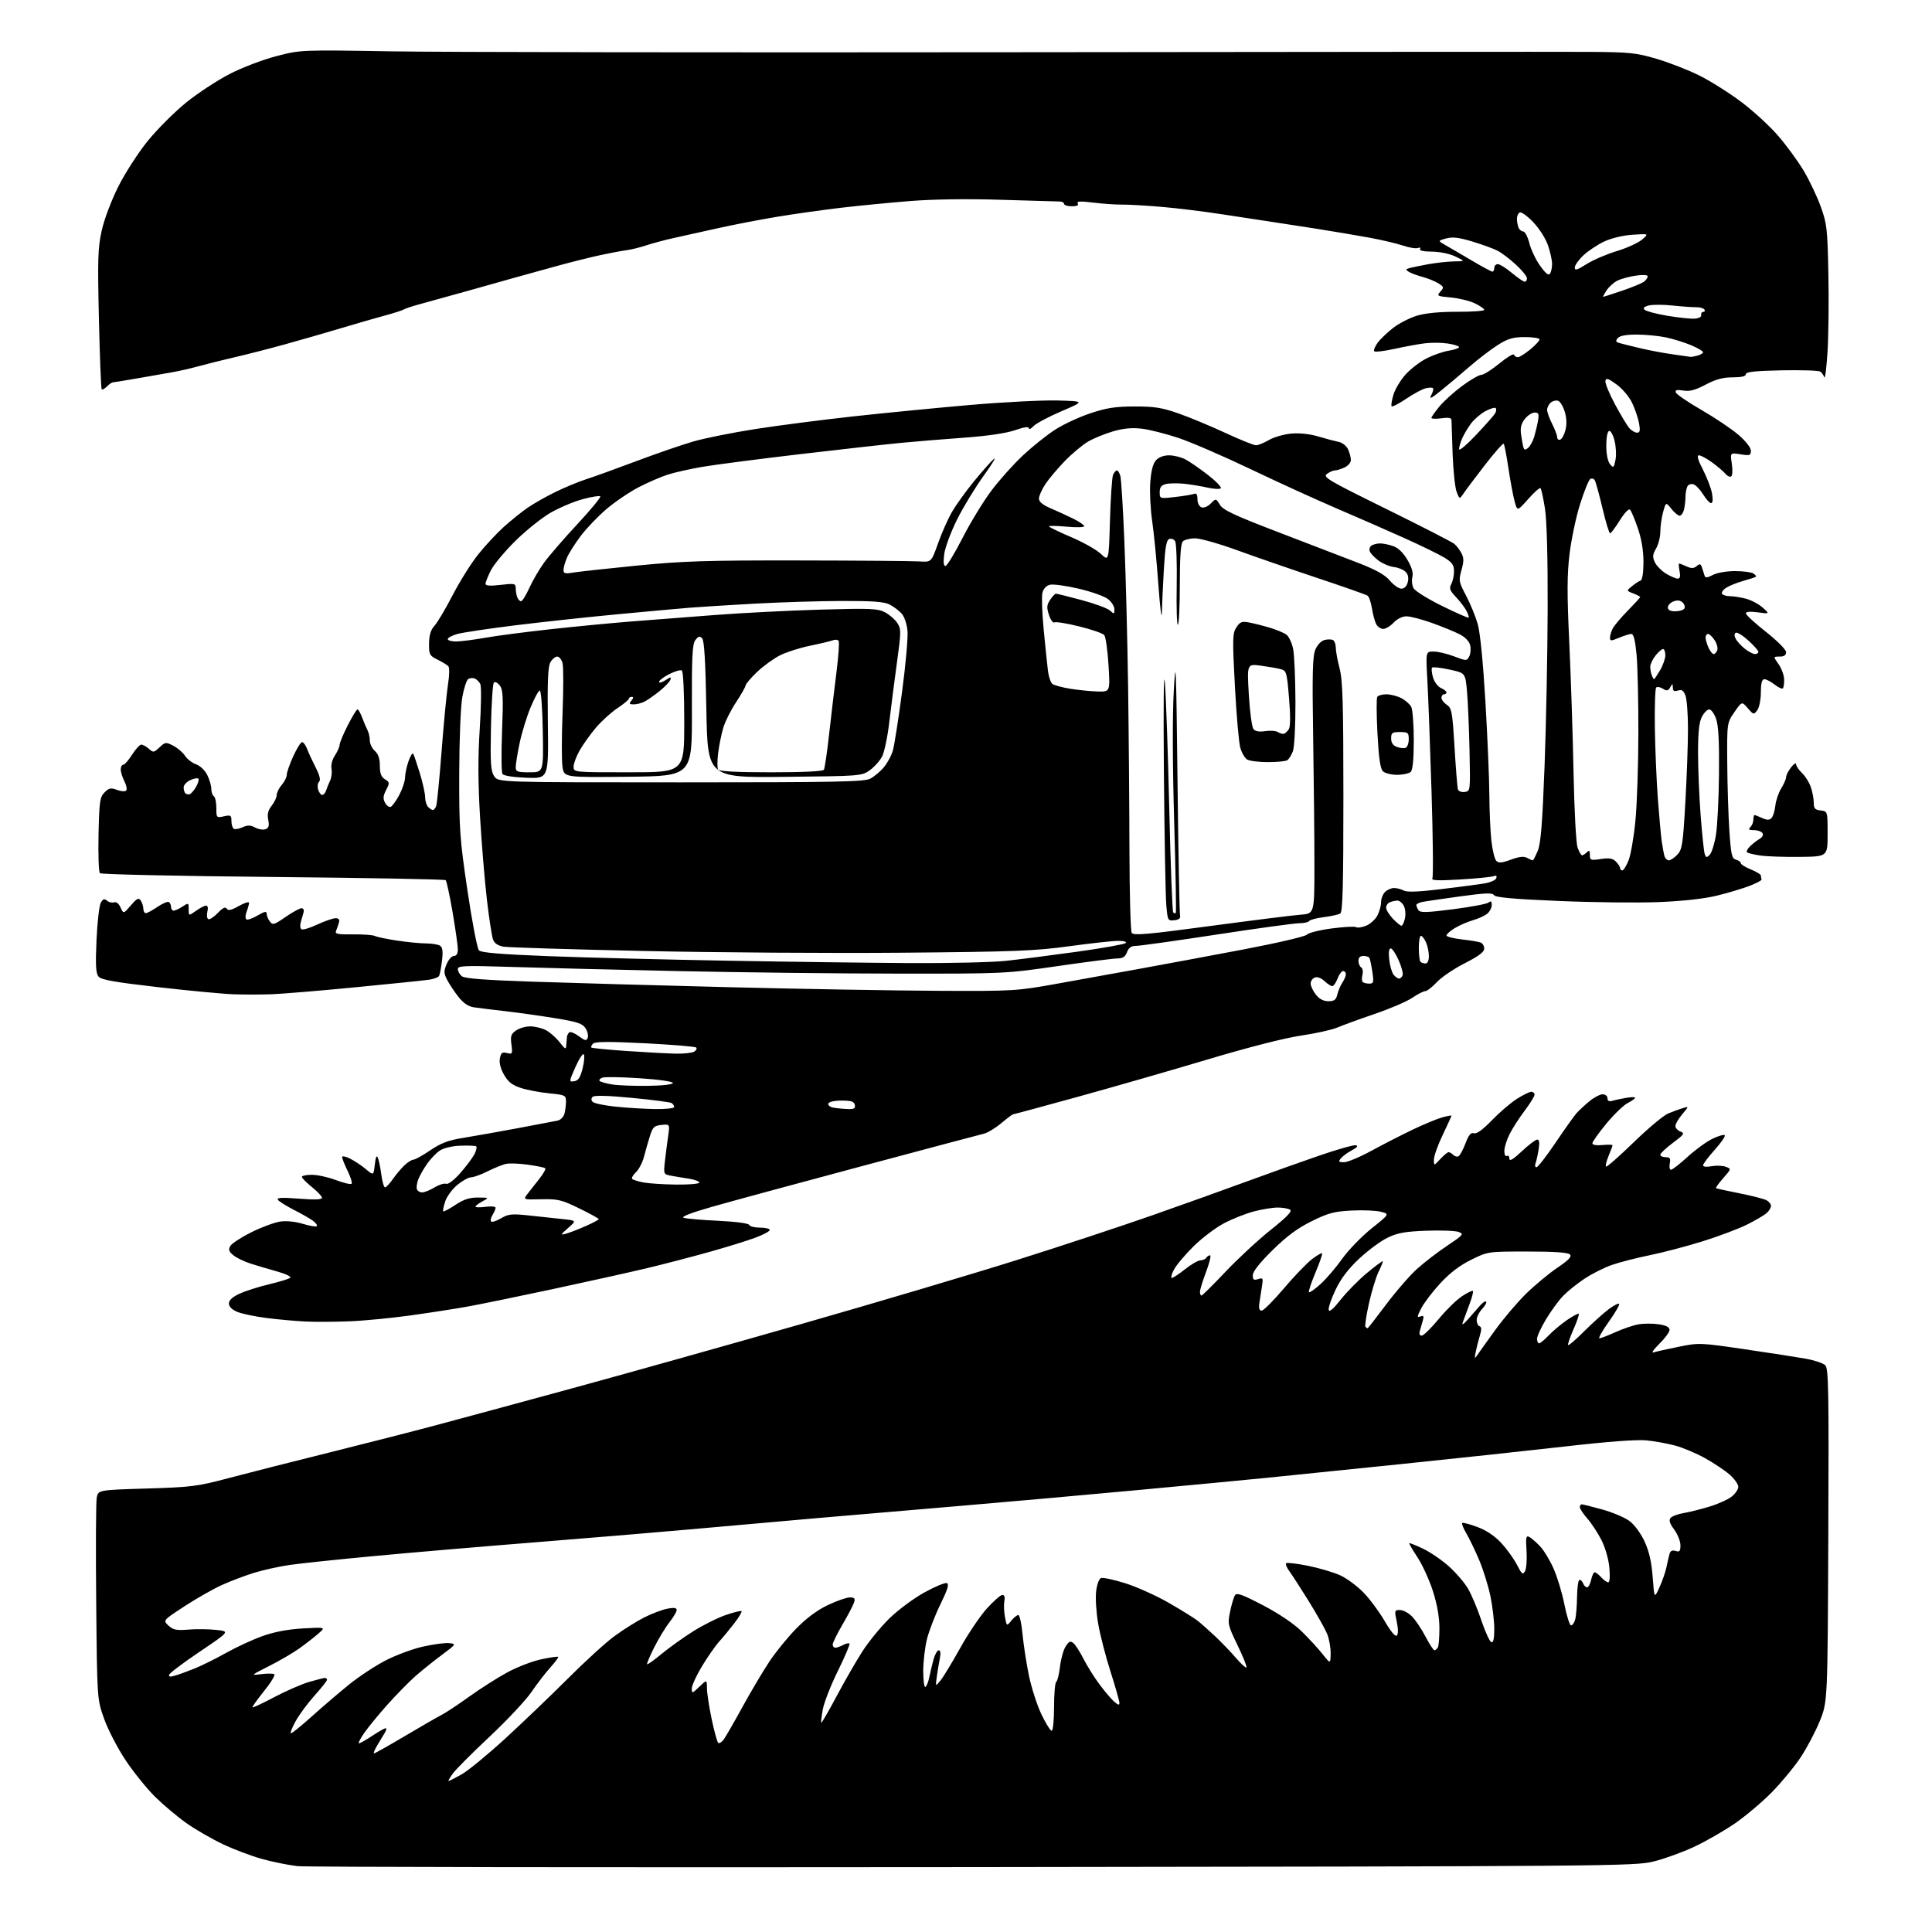 <?xml version="1.0" encoding="UTF-8" standalone="no"?>
<svg 
  version="1.1" 
  xmlns="http://www.w3.org/2000/svg" 
  xmlns:xlink="http://www.w3.org/1999/xlink" 
  xmlns:svg="http://www.w3.org/2000/svg"
  xmlns:rdf="http://www.w3.org/1999/02/22-rdf-syntax-ns#"
  xmlns:cc="http://creativecommons.org/ns#"
  xmlns:dc="http://purl.org/dc/elements/1.1/"
  viewBox="0 0 768 768"
  width="768"
  height="768"
>
<style>svg {background-color: white; }</style>"
<path stroke="none" fill="black" fill-rule="evenodd" d="M387.00,742.20C242.62,742.37 121.69,742.20 118.25,741.82C114.81,741.43 108.52,740.17 104.27,739.00C100.02,737.83 92.93,735.16 88.52,733.06C84.11,730.96 77.60,727.20 74.06,724.69C70.53,722.19 64.97,717.52 61.72,714.32C58.47,711.12 53.22,704.63 50.04,699.89C46.87,695.15 43.00,687.73 41.44,683.39C38.60,675.50 38.60,675.50 38.24,637.01C38.03,615.83 38.13,597.11 38.45,595.40C39.04,592.29 39.04,592.29 58.27,591.71C76.17,591.17 78.43,590.88 91.00,587.54C98.42,585.57 116.20,581.05 130.50,577.50C144.80,573.94 163.93,569.05 173.00,566.63C182.07,564.21 206.38,557.63 227.00,552.00C247.62,546.38 288.80,534.83 318.50,526.33C348.20,517.83 386.68,506.41 404.00,500.95C421.32,495.49 445.62,487.46 458.00,483.12C470.38,478.77 487.48,472.65 496.00,469.51C504.52,466.38 517.32,461.81 524.44,459.37C531.55,456.92 538.07,455.08 538.94,455.26C540.01,455.50 539.54,456.11 537.43,457.23C535.74,458.13 533.77,459.57 533.05,460.43C531.93,461.79 532.10,462.00 534.29,462.00C535.68,462.00 540.57,459.95 545.16,457.45C549.75,454.95 557.12,451.17 561.54,449.06C565.97,446.94 571.25,444.75 573.29,444.18C575.33,443.62 577.00,443.31 577.00,443.50C577.00,443.68 575.42,447.12 573.50,451.14C571.57,455.16 570.00,459.58 570.00,460.96C570.00,463.48 570.00,463.48 572.54,460.74C573.94,459.23 575.42,458.00 575.84,458.00C576.26,458.00 577.10,458.50 577.71,459.11C578.32,459.72 579.28,459.95 579.83,459.60C580.39,459.26 581.62,456.95 582.57,454.47C583.84,451.12 584.71,450.09 585.93,450.48C587.01,450.82 589.43,449.07 593.03,445.34C596.04,442.23 600.50,438.40 602.95,436.84C605.39,435.28 607.98,434.00 608.70,434.00C609.41,434.00 610.00,434.52 610.00,435.16C610.00,435.80 608.26,438.62 606.13,441.44C604.00,444.26 601.30,448.45 600.13,450.74C598.96,453.04 598.00,456.09 598.00,457.52C598.00,459.00 598.43,459.85 599.00,459.50C599.55,459.16 600.00,459.65 600.00,460.58C600.00,461.78 601.45,460.92 604.96,457.64C607.68,455.09 610.44,453.00 611.08,453.00C611.89,453.00 612.06,454.23 611.63,456.91C611.29,459.06 610.73,461.54 610.40,462.41C610.06,463.29 610.23,464.00 610.78,464.00C611.32,464.00 614.73,459.61 618.35,454.25C621.96,448.89 625.73,443.60 626.71,442.50C627.70,441.40 630.00,439.26 631.83,437.75C633.66,436.24 636.02,435.00 637.08,435.00C638.16,435.00 639.00,435.69 639.00,436.57C639.00,437.59 639.61,437.96 640.75,437.62C641.71,437.34 644.19,436.81 646.25,436.44C648.31,436.08 650.00,436.04 650.00,436.36C650.00,436.69 648.65,437.65 647.00,438.50C645.35,439.35 641.53,443.05 638.50,446.72C635.48,450.39 633.00,453.88 633.00,454.47C633.00,455.13 634.56,455.40 637.00,455.17C639.20,454.96 641.00,455.01 641.00,455.27C641.00,455.54 640.30,457.43 639.44,459.49C638.58,461.54 638.12,463.45 638.41,463.74C638.70,464.03 643.63,459.70 649.38,454.12C655.12,448.54 661.32,443.36 663.16,442.61C665.00,441.85 667.60,440.90 668.95,440.49C671.40,439.74 671.40,439.74 668.70,442.95C667.21,444.71 666.00,446.81 666.00,447.61C666.00,448.41 666.91,449.40 668.01,449.81C669.81,450.47 669.48,450.96 665.01,454.30C662.26,456.35 660.00,458.48 660.00,459.02C660.00,459.56 660.95,460.00 662.12,460.00C663.84,460.00 664.14,460.47 663.76,462.50C663.49,463.88 663.71,465.00 664.25,465.00C664.78,465.00 667.74,462.70 670.81,459.89C673.89,457.08 678.33,453.84 680.68,452.70C683.03,451.56 685.25,450.92 685.61,451.27C685.96,451.63 684.17,454.24 681.63,457.07C679.08,459.90 677.00,462.67 677.00,463.22C677.00,463.82 678.36,463.97 680.36,463.59C682.21,463.25 684.74,463.34 685.99,463.80C688.26,464.64 688.26,464.64 684.99,468.35C683.20,470.40 681.91,472.18 682.12,472.32C682.33,472.46 686.52,473.38 691.43,474.35C696.34,475.33 701.18,476.56 702.18,477.10C703.18,477.63 704.00,478.66 704.00,479.38C704.00,480.10 703.21,481.38 702.25,482.23C701.29,483.08 697.79,485.13 694.48,486.79C691.17,488.44 683.29,491.41 676.98,493.39C670.67,495.37 661.16,497.87 655.85,498.95C650.54,500.03 643.70,501.79 640.67,502.86C637.63,503.92 632.75,506.39 629.82,508.34C626.89,510.28 623.07,513.36 621.31,515.19C619.56,517.01 616.53,521.17 614.56,524.44C612.60,527.71 611.00,531.20 611.00,532.19C611.00,533.19 611.37,534.00 611.81,534.00C612.26,534.00 613.95,532.61 615.56,530.90C617.18,529.20 620.44,526.45 622.82,524.80C625.20,523.16 627.34,522.01 627.58,522.25C627.83,522.49 626.88,525.29 625.47,528.47C624.07,531.65 623.11,534.45 623.36,534.69C623.60,534.94 626.43,532.51 629.65,529.29C632.87,526.08 637.20,522.16 639.28,520.58C641.35,519.01 643.31,517.98 643.63,518.29C643.94,518.61 642.09,521.82 639.51,525.43C636.93,529.04 635.26,532.00 635.79,532.00C636.32,532.00 639.18,530.91 642.13,529.57C645.08,528.23 649.19,526.83 651.26,526.46C653.32,526.08 656.96,526.07 659.34,526.42C662.35,526.87 663.67,527.56 663.67,528.66C663.67,529.53 661.83,532.03 659.58,534.22C657.34,536.41 656.31,537.93 657.29,537.61C658.27,537.29 662.77,536.28 667.29,535.37C675.35,533.73 675.82,533.75 693.50,536.34C703.40,537.79 714.33,539.48 717.79,540.10C721.25,540.72 724.76,541.90 725.58,542.72C726.87,544.02 727.03,552.82 726.78,610.36C726.50,676.50 726.50,676.50 723.40,684.14C721.69,688.34 718.25,694.87 715.74,698.64C713.23,702.41 708.07,708.65 704.28,712.50C700.49,716.35 693.91,721.90 689.67,724.83C685.43,727.75 678.14,731.94 673.48,734.12C668.81,736.31 661.51,738.95 657.25,739.99C649.76,741.82 640.73,741.90 387.00,742.20zM178.31,708.00C178.55,708.00 180.85,706.82 183.42,705.39C185.99,703.95 193.81,697.54 200.80,691.14C207.78,684.74 218.99,674.00 225.71,667.28C232.42,660.56 240.74,652.97 244.21,650.42C247.67,647.87 253.00,644.52 256.06,642.97C259.12,641.43 263.28,639.85 265.31,639.47C267.92,638.98 269.00,639.13 269.00,639.99C269.00,640.66 267.71,642.85 266.13,644.86C264.55,646.86 261.82,651.36 260.06,654.85C258.31,658.34 257.03,661.37 257.23,661.57C257.43,661.77 260.05,659.90 263.05,657.42C266.05,654.93 271.68,650.90 275.57,648.46C279.46,646.01 285.27,643.11 288.49,642.00C291.70,640.90 294.53,640.20 294.78,640.45C295.04,640.70 293.76,642.84 291.95,645.20C290.13,647.57 287.43,650.85 285.93,652.50C284.43,654.15 281.36,658.55 279.10,662.27C276.85,665.99 275.00,670.01 275.00,671.20C275.00,673.27 275.14,673.24 278.00,670.50C281.00,667.63 281.00,667.63 281.02,671.06C281.03,672.95 281.87,678.45 282.88,683.28C283.90,688.11 285.06,692.39 285.47,692.78C285.87,693.18 286.86,692.60 287.67,691.50C288.47,690.40 291.85,684.55 295.16,678.50C298.48,672.45 303.28,664.36 305.82,660.53C308.36,656.70 313.20,650.75 316.58,647.31C320.60,643.21 324.92,640.01 329.11,638.03C332.62,636.36 336.54,635.00 337.82,635.00C339.68,635.00 340.01,635.39 339.50,637.01C339.15,638.12 337.09,642.05 334.93,645.74C332.77,649.44 331.00,653.04 331.00,653.73C331.00,654.43 331.48,655.00 332.07,655.00C332.65,655.00 334.04,654.51 335.15,653.92C336.26,653.32 337.40,653.07 337.68,653.35C337.96,653.62 335.89,658.50 333.09,664.18C330.29,669.85 327.58,676.75 327.08,679.50C326.58,682.25 326.30,684.64 326.47,684.81C326.64,684.98 329.38,680.25 332.54,674.31C335.71,668.36 340.32,660.35 342.79,656.50C345.26,652.65 350.07,646.75 353.49,643.40C356.91,640.04 363.17,635.39 367.40,633.06C371.62,630.72 375.67,629.04 376.39,629.32C377.36,629.69 376.71,631.86 373.86,637.66C371.75,641.97 369.34,648.18 368.51,651.46C367.68,654.74 367.00,660.50 367.00,664.27C367.00,668.04 367.39,670.88 367.87,670.58C368.35,670.28 369.03,668.59 369.38,666.83C369.74,665.06 370.49,661.90 371.05,659.80C371.62,657.71 372.57,656.00 373.16,656.00C373.86,656.00 374.01,657.18 373.60,659.25C373.24,661.04 372.70,664.30 372.39,666.50C371.84,670.50 371.84,670.50 373.88,668.00C375.00,666.62 378.52,660.82 381.71,655.09C384.89,649.36 389.68,642.28 392.35,639.34C395.02,636.40 397.77,634.00 398.46,634.00C399.27,634.00 399.55,634.90 399.25,636.49C398.99,637.85 399.09,640.66 399.48,642.73C400.18,646.49 400.18,646.49 402.00,644.25C403.00,643.01 404.26,642.00 404.79,642.00C405.33,642.00 406.08,645.40 406.47,649.57C406.86,653.73 408.00,661.11 408.99,665.97C409.99,670.83 412.22,677.77 413.95,681.40C415.68,685.03 417.53,688.00 418.05,688.00C418.58,688.00 419.00,683.85 419.00,678.56C419.00,673.37 419.39,668.88 419.86,668.59C420.33,668.30 421.01,665.54 421.37,662.47C421.74,659.40 422.76,655.78 423.64,654.42C424.95,652.43 425.53,652.19 426.70,653.17C427.50,653.83 429.30,656.63 430.70,659.40C432.10,662.16 434.93,666.69 436.99,669.46C439.05,672.23 441.69,675.36 442.87,676.40C444.46,677.82 445.00,677.95 444.98,676.90C444.97,676.13 443.38,670.55 441.45,664.50C439.51,658.45 437.31,649.90 436.55,645.50C435.78,641.10 435.41,635.32 435.72,632.67C436.04,629.92 436.87,627.60 437.66,627.30C438.41,627.01 442.74,627.93 447.27,629.35C451.79,630.77 459.55,634.25 464.50,637.09C469.45,639.94 474.62,643.14 476.00,644.21C477.38,645.29 480.59,648.14 483.15,650.55C485.70,652.97 489.41,656.83 491.39,659.14C493.37,661.45 495.21,663.12 495.48,662.85C495.76,662.58 494.17,658.60 491.95,654.02C488.08,646.01 487.96,645.50 488.99,640.60C489.57,637.79 490.44,634.88 490.91,634.12C491.60,633.03 493.88,633.85 502.06,638.12C508.41,641.45 514.29,645.41 517.44,648.50C520.25,651.25 523.97,655.30 525.72,657.50C528.89,661.50 528.89,661.50 528.95,657.22C528.98,654.86 528.34,651.35 527.53,649.42C526.72,647.49 523.50,641.76 520.37,636.70C517.24,631.64 513.77,626.27 512.66,624.76C511.55,623.26 510.92,621.75 511.26,621.41C511.60,621.07 515.56,621.54 520.07,622.45C524.58,623.37 530.34,625.09 532.88,626.27C535.42,627.46 539.52,630.50 542.00,633.04C544.48,635.58 548.26,640.68 550.41,644.37C552.86,648.59 554.67,650.73 555.26,650.14C555.85,649.55 555.84,647.48 555.22,644.60C554.29,640.21 554.34,640.00 556.48,640.00C557.72,640.00 559.87,641.14 561.26,642.53C562.65,643.92 565.07,647.52 566.64,650.53C568.21,653.53 569.81,656.00 570.19,656.00C570.57,656.00 571.18,655.52 571.55,654.93C571.91,654.33 572.20,650.85 572.19,647.18C572.18,642.81 571.28,637.73 569.61,632.50C568.20,628.10 565.45,622.08 563.50,619.11C561.54,616.15 560.06,613.60 560.22,613.45C560.38,613.29 562.84,614.28 565.70,615.64C568.56,616.99 573.19,620.16 575.98,622.67C578.77,625.18 582.18,629.16 583.56,631.51C584.94,633.86 587.32,639.52 588.85,644.09C590.39,648.65 592.17,652.56 592.82,652.77C593.63,653.04 594.00,651.42 594.00,647.54C594.00,644.45 593.31,638.57 592.46,634.48C591.62,630.39 589.59,623.91 587.97,620.08C586.34,616.26 584.05,611.50 582.88,609.52C581.71,607.54 580.97,605.69 581.24,605.42C581.52,605.15 584.23,605.86 587.28,607.00C590.93,608.37 594.18,610.56 596.84,613.44C599.05,615.84 601.84,619.73 603.04,622.08C604.94,625.80 605.35,626.12 606.22,624.57C606.77,623.59 607.04,619.94 606.82,616.47C606.47,611.01 606.62,610.27 607.96,610.99C608.81,611.45 610.71,613.10 612.20,614.66C613.68,616.22 616.09,620.20 617.56,623.50C619.03,626.80 620.97,633.23 621.88,637.80C622.79,642.36 623.97,646.10 624.51,646.11C625.06,646.11 625.79,645.08 626.15,643.81C626.51,642.54 626.85,638.46 626.90,634.75C626.96,631.04 627.40,628.00 627.89,628.00C628.38,628.00 629.05,628.67 629.36,629.50C629.68,630.33 630.37,631.00 630.89,631.00C631.41,631.00 632.14,629.65 632.50,628.00C632.86,626.35 633.50,625.00 633.92,625.00C634.35,625.00 635.50,625.90 636.50,627.00C637.50,628.10 638.75,629.00 639.29,629.00C639.89,629.00 640.07,626.69 639.75,623.19C639.45,619.82 638.12,615.20 636.61,612.22C635.18,609.39 632.65,605.54 631.00,603.65C629.35,601.77 628.00,599.73 628.00,599.12C628.00,598.50 628.35,598.00 628.77,598.00C629.19,598.00 632.91,598.93 637.02,600.07C641.13,601.21 646.02,603.30 647.87,604.72C649.78,606.17 652.35,609.70 653.78,612.84C655.56,616.72 656.52,620.97 656.97,626.95C657.61,635.50 657.61,635.50 659.68,630.96C660.82,628.46 662.06,624.86 662.45,622.96C662.83,621.06 663.38,618.69 663.66,617.71C664.01,616.47 664.75,616.10 666.08,616.53C667.67,617.03 668.00,616.64 668.00,614.26C668.00,612.68 666.88,609.87 665.52,608.02C663.73,605.60 663.33,604.31 664.08,603.41C664.65,602.72 667.00,601.84 669.31,601.46C671.61,601.07 676.25,599.91 679.61,598.88C682.97,597.85 686.91,596.07 688.36,594.93C689.81,593.79 691.00,592.03 691.00,591.03C691.00,590.03 689.45,587.85 687.56,586.18C685.66,584.52 681.28,581.59 677.81,579.66C674.34,577.73 669.02,575.49 666.00,574.66C662.98,573.84 657.80,572.90 654.50,572.57C650.63,572.19 639.11,573.05 622.00,575.01C607.42,576.67 578.17,579.81 557.00,581.99C535.83,584.17 511.75,586.63 503.50,587.46C495.25,588.29 471.40,590.55 450.50,592.49C429.60,594.43 399.45,597.11 383.50,598.46C367.55,599.80 341.23,602.05 325.00,603.46C308.77,604.87 285.60,606.92 273.50,608.02C261.40,609.11 234.40,611.36 213.50,613.03C192.60,614.69 163.57,617.16 149.00,618.53C134.43,619.89 119.13,621.50 115.02,622.11C110.91,622.71 104.61,624.11 101.02,625.21C97.43,626.32 91.69,628.49 88.25,630.05C84.81,631.60 78.12,635.41 73.37,638.50C64.75,644.12 64.75,644.12 66.97,646.19C68.84,647.92 70.11,648.18 74.85,647.79C77.96,647.53 82.95,647.58 85.94,647.91C91.37,648.50 91.37,648.50 79.50,656.50C72.97,660.90 67.46,665.04 67.25,665.70C66.97,666.57 67.65,666.67 69.68,666.06C71.23,665.60 74.75,664.32 77.50,663.20C80.25,662.09 85.88,659.29 90.00,656.98C94.12,654.68 100.65,651.67 104.50,650.31C109.12,648.67 114.56,647.66 120.50,647.32C129.50,646.82 129.50,646.82 126.50,649.43C124.85,650.87 121.47,653.49 119.00,655.26C116.53,657.03 111.12,660.19 107.00,662.27C99.63,665.98 99.58,666.04 103.81,665.50C106.18,665.20 108.53,665.21 109.03,665.52C109.52,665.82 107.70,668.84 104.98,672.22C102.26,675.60 100.18,678.51 100.37,678.70C100.55,678.89 104.48,677.04 109.10,674.60C113.72,672.16 119.94,669.46 122.93,668.58C125.92,667.71 128.73,667.00 129.18,667.00C129.63,667.00 130.00,667.34 130.00,667.75C130.00,668.16 127.77,670.98 125.05,674.00C122.33,677.02 118.93,681.64 117.49,684.25C116.05,686.86 115.24,689.00 115.69,689.00C116.14,689.00 119.94,685.91 124.13,682.14C128.33,678.37 134.93,672.72 138.81,669.59C142.68,666.46 149.20,662.16 153.29,660.05C157.38,657.93 164.12,655.44 168.26,654.52C172.40,653.60 177.07,652.99 178.64,653.17C181.43,653.49 181.34,653.62 175.50,657.96C172.20,660.42 167.47,664.22 165.00,666.41C162.53,668.60 157.65,673.57 154.17,677.45C150.70,681.33 146.51,686.41 144.88,688.75C143.24,691.09 142.26,693.00 142.70,693.00C143.14,692.99 145.53,691.65 148.00,690.00C150.47,688.35 152.85,687.01 153.29,687.00C153.72,687.00 153.59,687.79 153.00,688.75C152.42,689.71 151.06,691.96 149.99,693.75C148.92,695.54 148.33,697.00 148.68,697.00C149.03,697.00 154.54,693.91 160.91,690.13C167.28,686.34 173.85,682.57 175.50,681.73C177.15,680.89 182.10,677.61 186.50,674.45C190.90,671.28 197.73,666.93 201.68,664.79C205.63,662.65 211.70,660.31 215.18,659.59C218.66,658.86 221.68,658.42 221.89,658.61C222.10,658.79 220.71,660.69 218.78,662.82C216.86,664.95 213.48,669.35 211.26,672.60C209.05,675.84 201.57,683.82 194.64,690.33C187.70,696.83 181.09,703.47 179.95,705.08C178.80,706.68 178.06,708.00 178.31,708.00zM587.26,538.66C587.94,537.64 591.16,533.14 594.41,528.66C597.65,524.17 603.12,517.73 606.56,514.35C610.00,510.97 615.59,506.31 619.00,504.00C623.66,500.84 624.91,499.51 624.05,498.65C623.28,497.88 617.67,497.50 607.19,497.50C591.48,497.50 591.48,497.50 584.83,500.77C580.33,502.98 576.37,505.99 572.57,510.10C569.49,513.43 566.07,517.91 564.98,520.05C563.28,523.38 563.22,523.85 564.61,523.32C565.89,522.83 566.10,523.15 565.62,524.85C565.28,526.03 564.74,527.90 564.43,529.00C564.07,530.29 564.33,530.98 565.18,530.93C565.91,530.90 568.91,527.95 571.86,524.38C574.80,520.81 578.97,516.72 581.13,515.30C583.28,513.87 585.25,512.91 585.50,513.17C585.76,513.42 585.13,515.85 584.10,518.56C583.08,521.28 581.92,524.40 581.53,525.50C581.02,526.94 581.57,526.67 583.51,524.50C584.99,522.85 587.09,520.45 588.18,519.16C589.26,517.87 590.42,517.08 590.74,517.41C591.07,517.74 590.36,519.05 589.17,520.32C587.98,521.59 587.00,523.57 587.00,524.73C587.00,525.89 587.51,527.00 588.14,527.21C588.98,527.49 589.01,528.52 588.23,531.05C587.65,532.95 586.92,535.85 586.60,537.50C586.10,540.13 586.18,540.27 587.26,538.66zM543.64,528.00C543.81,528.00 547.12,523.75 551.00,518.56C554.89,513.37 560.41,507.01 563.28,504.42C566.15,501.83 571.57,497.66 575.33,495.16C581.71,490.90 582.01,490.54 579.83,489.72C578.55,489.23 572.77,489.01 567.00,489.23C558.53,489.55 555.55,490.08 551.59,492.00C548.88,493.30 543.82,497.04 540.33,500.31C535.96,504.40 533.04,508.23 530.93,512.65C529.24,516.18 528.01,519.79 528.18,520.66C528.40,521.74 529.97,520.40 533.00,516.57C535.48,513.44 540.18,508.67 543.45,505.98C546.73,503.28 549.53,501.19 549.67,501.34C549.82,501.49 549.07,503.38 548.01,505.55C546.95,507.72 545.22,513.42 544.16,518.20C543.10,522.99 542.48,527.15 542.79,527.45C543.09,527.75 543.47,528.00 543.64,528.00zM139.00,525.24C133.22,525.47 125.35,525.51 121.50,525.33C117.65,525.15 110.71,524.53 106.07,523.94C101.44,523.36 96.15,522.25 94.32,521.49C92.18,520.59 91.00,519.41 91.00,518.16C91.00,516.85 92.39,515.58 95.25,514.25C97.59,513.17 102.88,511.49 107.00,510.51C111.12,509.54 114.90,508.38 115.38,507.94C115.87,507.50 113.62,506.40 110.38,505.49C107.15,504.59 102.37,503.18 99.77,502.35C97.17,501.53 94.02,500.01 92.77,498.99C90.97,497.51 90.72,496.75 91.54,495.31C92.11,494.32 95.88,491.85 99.92,489.84C103.96,487.83 109.11,485.92 111.38,485.59C113.88,485.23 117.43,485.59 120.41,486.50C123.12,487.33 125.59,487.74 125.91,487.42C126.23,487.10 125.60,486.16 124.50,485.34C123.40,484.51 119.95,482.53 116.82,480.94C113.70,479.35 110.83,477.53 110.44,476.91C109.92,476.07 112.14,475.96 118.87,476.49C125.08,476.98 128.00,476.87 128.00,476.15C128.00,475.57 126.20,473.65 124.00,471.88C121.80,470.11 120.00,468.29 120.00,467.83C120.00,467.37 121.78,467.00 123.96,467.00C126.14,467.00 130.45,467.94 133.53,469.10C136.62,470.25 139.42,470.92 139.76,470.58C140.10,470.23 139.39,467.93 138.19,465.45C136.98,462.97 136.00,460.50 136.00,459.95C136.00,459.40 137.46,459.70 139.25,460.62C141.04,461.53 143.85,463.41 145.50,464.80C148.50,467.31 148.50,467.31 149.00,462.90C149.34,459.87 149.72,459.04 150.21,460.24C150.61,461.19 151.23,464.23 151.59,466.99C151.96,469.74 152.62,472.00 153.06,472.00C153.50,472.00 154.88,470.54 156.13,468.75C157.37,466.96 159.45,464.49 160.75,463.25C162.04,462.01 163.65,461.00 164.31,461.00C164.98,461.00 168.00,459.33 171.01,457.28C175.25,454.41 178.21,453.28 184.00,452.35C188.12,451.68 197.80,449.97 205.50,448.53C213.20,447.10 220.46,445.72 221.63,445.47C222.80,445.23 224.03,444.00 224.37,442.76C224.70,441.52 224.98,439.32 224.99,437.89C225.00,435.39 224.69,435.25 218.25,434.61C214.54,434.24 209.47,433.28 207.00,432.46C203.59,431.34 201.98,430.08 200.35,427.21C198.97,424.80 198.38,422.46 198.71,420.73C199.14,418.48 199.62,418.12 201.53,418.60C203.70,419.14 203.80,418.95 203.30,415.22C202.86,411.88 203.13,411.02 205.11,409.64C206.39,408.74 208.94,408.00 210.77,408.00C212.60,408.00 215.39,408.67 216.96,409.48C218.54,410.29 220.98,412.43 222.40,414.23C224.81,417.29 224.99,417.35 225.11,415.25C225.19,414.01 225.31,412.59 225.38,412.08C225.44,411.58 225.84,410.82 226.26,410.40C226.68,409.99 228.38,410.64 230.03,411.86C232.60,413.76 233.12,413.86 233.63,412.53C233.95,411.68 233.56,409.97 232.75,408.73C231.52,406.87 229.48,406.19 220.89,404.78C215.17,403.85 206.22,402.58 201.00,401.98C195.78,401.38 190.06,400.67 188.31,400.41C186.14,400.08 184.17,398.73 182.19,396.22C180.59,394.17 178.58,391.14 177.73,389.48C176.40,386.88 176.38,386.01 177.55,383.23C178.29,381.45 179.60,380.00 180.45,380.00C181.45,380.00 182.00,379.08 182.00,377.41C182.00,375.99 181.06,369.35 179.92,362.66C178.77,355.97 177.53,350.22 177.17,349.88C176.80,349.53 145.92,348.97 108.54,348.61C71.16,348.26 40.18,347.58 39.71,347.11C39.24,346.64 38.99,339.68 39.17,331.65C39.47,318.46 39.70,316.85 41.57,314.98C43.33,313.23 44.07,313.08 46.48,313.99C48.05,314.59 49.69,314.71 50.14,314.26C50.58,313.82 50.28,312.17 49.47,310.61C48.66,309.05 48.00,306.92 48.00,305.89C48.00,304.85 48.44,304.00 48.99,304.00C49.53,304.00 51.11,302.20 52.50,300.00C53.89,297.80 55.55,296.00 56.18,296.00C56.82,296.00 58.17,296.75 59.18,297.66C60.91,299.23 61.17,299.19 63.41,297.09C65.69,294.95 65.94,294.92 68.89,296.44C70.59,297.32 72.69,299.12 73.56,300.45C74.42,301.77 76.40,303.29 77.95,303.83C79.55,304.39 81.46,306.21 82.38,308.06C83.27,309.85 84.00,312.34 84.00,313.59C84.00,314.85 84.45,316.16 85.00,316.50C85.55,316.84 86.00,318.93 86.00,321.14C86.00,325.09 86.05,325.15 89.00,324.50C91.71,323.90 92.00,324.08 92.00,326.36C92.00,327.75 92.42,329.14 92.93,329.45C93.43,329.77 95.01,329.50 96.43,328.85C98.45,327.93 99.54,327.95 101.44,328.97C102.77,329.68 104.63,329.97 105.55,329.62C106.84,329.12 107.10,328.24 106.63,325.89C106.18,323.64 106.55,322.11 108.01,320.27C109.10,318.87 110.00,316.96 110.00,316.02C110.00,315.08 110.90,313.27 112.00,312.00C113.10,310.73 114.00,308.92 114.00,307.97C114.00,307.02 115.16,303.71 116.57,300.62C117.99,297.53 119.57,295.00 120.09,295.00C120.62,295.00 121.51,296.24 122.09,297.75C122.67,299.26 124.20,302.58 125.50,305.12C127.11,308.29 127.53,310.07 126.83,310.77C126.26,311.34 126.10,312.74 126.47,313.90C126.83,315.05 127.57,316.00 128.10,316.00C128.63,316.00 129.31,315.21 129.62,314.25C129.93,313.29 130.65,311.52 131.22,310.32C131.79,309.12 132.04,307.01 131.78,305.62C131.49,304.13 132.05,301.95 133.14,300.30C134.16,298.76 134.99,296.87 134.99,296.10C135.00,295.33 136.45,291.84 138.23,288.35C140.00,284.86 141.75,282.00 142.11,282.00C142.46,282.00 143.30,283.46 143.96,285.25C144.62,287.04 145.58,289.28 146.08,290.24C146.59,291.19 147.00,293.03 147.00,294.33C147.00,295.63 147.90,297.50 149.00,298.50C150.38,299.75 151.00,301.58 151.00,304.41C151.00,307.45 151.53,308.85 153.02,309.78C154.91,310.96 154.94,311.22 153.49,314.03C152.30,316.32 152.20,317.50 153.04,319.07C153.64,320.20 154.65,320.95 155.27,320.74C155.90,320.53 157.44,318.41 158.71,316.02C159.97,313.64 161.01,310.52 161.02,309.09C161.02,307.67 161.64,304.76 162.38,302.63C163.12,300.49 163.97,299.14 164.26,299.63C164.55,300.11 165.73,303.58 166.89,307.36C168.05,311.13 169.00,315.42 169.00,316.91C169.00,318.39 169.54,320.14 170.20,320.80C170.86,321.46 171.71,322.00 172.09,322.00C172.47,322.00 173.05,321.30 173.38,320.45C173.71,319.59 174.68,309.81 175.53,298.70C176.38,287.59 177.53,275.62 178.08,272.09C178.68,268.30 178.72,265.32 178.19,264.79C177.69,264.29 175.76,263.13 173.89,262.19C170.73,260.62 170.50,260.17 170.56,255.76C170.61,252.41 171.23,250.37 172.71,248.76C173.86,247.52 177.10,242.06 179.90,236.64C182.71,231.21 187.27,223.93 190.05,220.44C192.82,216.96 197.42,212.01 200.28,209.44C203.13,206.88 207.40,203.44 209.76,201.82C212.13,200.19 217.09,197.38 220.78,195.57C224.48,193.76 229.97,191.48 233.00,190.51C236.03,189.54 244.99,186.30 252.92,183.32C260.85,180.33 271.05,176.82 275.59,175.50C280.13,174.19 291.24,171.96 300.27,170.55C309.31,169.14 326.78,166.88 339.10,165.53C351.42,164.18 372.30,162.14 385.50,160.99C398.70,159.85 414.39,159.04 420.37,159.20C431.23,159.50 431.23,159.50 421.95,163.47C416.84,165.66 411.84,168.33 410.83,169.41C409.82,170.49 409.00,170.87 409.00,170.24C409.00,169.49 407.14,169.75 403.45,171.02C399.93,172.23 392.54,173.31 383.20,173.99C375.12,174.57 363.77,175.51 358.00,176.06C352.23,176.62 334.23,178.64 318.00,180.54C301.77,182.45 284.45,184.69 279.50,185.53C274.55,186.36 268.25,187.77 265.50,188.65C262.75,189.53 257.53,191.79 253.90,193.67C250.27,195.55 244.54,199.43 241.16,202.29C237.79,205.16 233.16,209.97 230.88,213.00C228.59,216.03 226.11,219.95 225.36,221.72C224.61,223.49 224.00,225.68 224.00,226.60C224.00,227.97 224.66,228.15 227.75,227.62C229.81,227.27 241.18,226.02 253.00,224.85C271.39,223.03 280.71,222.73 317.50,222.79C341.15,222.82 362.69,223.00 365.36,223.17C370.22,223.50 370.22,223.50 372.89,215.97C374.36,211.82 376.86,206.20 378.44,203.47C380.03,200.74 383.90,195.35 387.04,191.50C390.18,187.65 393.76,183.60 395.00,182.50C396.23,181.40 394.48,184.32 391.10,189.00C387.72,193.68 382.93,201.55 380.46,206.50C377.99,211.45 375.69,217.64 375.35,220.25C374.94,223.40 375.10,225.00 375.82,225.00C376.43,225.00 379.49,219.98 382.63,213.84C385.77,207.70 390.94,199.22 394.13,194.99C397.31,190.76 402.95,184.47 406.65,181.01C410.36,177.54 416.08,172.97 419.37,170.84C422.65,168.72 428.98,165.77 433.42,164.29C439.89,162.14 443.40,161.59 451.00,161.58C458.86,161.56 461.87,162.03 468.46,164.34C472.83,165.87 481.19,169.35 487.04,172.06C492.88,174.78 498.39,177.00 499.27,177.00C500.16,177.00 502.46,176.07 504.39,174.93C506.31,173.80 510.28,172.64 513.20,172.37C516.56,172.06 520.52,172.47 524.00,173.50C527.02,174.40 530.69,175.37 532.13,175.66C533.63,175.96 535.25,177.25 535.88,178.64C536.50,179.99 537.00,181.90 537.00,182.89C537.00,183.87 535.85,185.20 534.45,185.84C533.05,186.48 531.34,187.00 530.64,187.00C529.95,187.00 528.53,187.62 527.48,188.39C525.75,189.65 527.85,190.89 551.04,202.31C565.04,209.21 577.21,215.45 578.09,216.18C578.96,216.90 580.24,218.56 580.93,219.87C581.94,221.75 581.95,223.12 580.96,226.63C579.80,230.78 579.91,231.35 582.78,236.76C584.45,239.92 586.53,244.97 587.40,248.00C588.39,251.43 589.54,263.10 590.48,279.00C591.30,293.02 592.01,309.68 592.04,316.00C592.07,322.32 592.44,330.54 592.85,334.25C593.27,337.97 594.15,341.55 594.81,342.21C595.76,343.16 597.02,343.05 600.60,341.73C603.86,340.52 605.72,340.31 607.03,341.01C608.04,341.56 609.05,342.00 609.28,342.00C609.51,342.00 610.41,340.31 611.27,338.25C612.49,335.36 613.11,327.59 613.99,304.50C614.61,288.00 615.16,259.88 615.22,242.00C615.28,221.39 614.88,206.78 614.13,202.06C613.48,197.97 612.69,194.37 612.37,194.06C612.05,193.75 609.85,195.70 607.47,198.39C603.15,203.27 603.15,203.27 602.06,199.22C601.46,196.99 600.36,191.06 599.61,186.04C598.86,181.03 598.02,176.69 597.74,176.40C597.45,176.12 594.13,179.87 590.36,184.75C586.59,189.62 582.76,194.71 581.85,196.06C580.19,198.50 580.19,198.50 579.04,195.54C578.40,193.90 577.69,187.15 577.44,180.54C577.20,173.92 577.00,167.88 577.00,167.12C577.00,166.08 576.00,165.87 573.00,166.27C570.80,166.57 569.00,166.51 569.00,166.13C569.00,165.76 570.44,163.71 572.19,161.59C573.94,159.46 578.04,155.76 581.30,153.36C584.56,150.96 587.96,149.00 588.87,149.00C589.77,149.00 592.99,146.97 596.01,144.50C599.03,142.02 601.65,140.44 601.83,141.00C602.02,141.55 602.70,142.00 603.36,142.00C604.01,142.00 606.22,140.62 608.27,138.93C610.32,137.24 612.00,135.44 612.00,134.93C612.00,134.42 609.39,134.00 606.20,134.00C601.43,134.00 599.51,134.56 595.45,137.11C592.73,138.82 587.58,142.76 584.00,145.87C580.42,148.98 575.31,153.28 572.62,155.43C568.88,158.44 568.03,158.82 568.95,157.08C569.62,155.84 569.92,154.59 569.63,154.29C569.33,154.00 568.00,154.03 566.66,154.37C565.32,154.71 561.87,156.57 558.98,158.52C556.08,160.46 553.49,161.82 553.20,161.53C552.91,161.25 553.23,159.18 553.90,156.94C554.57,154.71 556.75,151.07 558.75,148.86C560.74,146.65 564.50,143.77 567.10,142.45C569.71,141.13 573.67,139.76 575.92,139.40C578.16,139.04 580.00,138.40 580.00,137.99C580.00,137.57 577.97,136.92 575.50,136.55C573.03,136.18 568.86,136.15 566.25,136.49C563.64,136.82 558.23,137.82 554.24,138.70C550.24,139.58 546.67,140.00 546.30,139.64C545.93,139.27 546.55,137.74 547.66,136.23C548.77,134.73 551.58,132.05 553.89,130.28C556.20,128.50 560.43,126.35 563.29,125.48C566.66,124.47 572.29,123.92 579.25,123.94C585.16,123.96 590.00,123.61 590.00,123.17C590.00,122.73 588.31,121.56 586.25,120.57C584.19,119.59 579.90,118.54 576.72,118.25C571.26,117.75 571.03,117.62 572.56,115.94C574.05,114.29 574.00,114.05 571.83,112.66C570.55,111.84 567.70,110.68 565.50,110.08C563.30,109.49 560.84,108.57 560.03,108.05C558.73,107.22 558.73,107.05 560.03,106.65C560.84,106.39 564.16,105.69 567.42,105.09C570.67,104.49 575.40,103.96 577.92,103.92C582.50,103.84 582.50,103.84 578.50,101.95C576.18,100.85 572.27,100.04 569.19,100.03C565.95,100.01 564.12,99.61 564.49,99.01C564.83,98.46 564.46,98.27 563.65,98.58C562.84,98.89 560.18,98.46 557.73,97.63C555.27,96.80 549.27,95.38 544.38,94.48C539.50,93.58 529.88,91.97 523.00,90.88C516.12,89.80 507.80,88.52 504.50,88.03C501.20,87.54 492.65,86.24 485.50,85.14C478.35,84.03 467.55,82.72 461.50,82.21C455.45,81.70 448.48,81.30 446.00,81.33C443.52,81.36 438.39,81.01 434.60,80.54C429.45,79.91 427.87,79.99 428.40,80.85C428.88,81.62 428.12,82.00 426.06,82.00C424.38,82.00 423.00,81.58 423.00,81.06C423.00,80.55 422.21,80.12 421.25,80.10C420.29,80.09 409.82,79.79 398.00,79.42C384.58,79.00 371.05,79.19 362.00,79.90C354.02,80.53 341.65,81.73 334.50,82.57C327.35,83.40 315.88,85.02 309.00,86.16C302.12,87.30 291.55,89.34 285.50,90.69C279.45,92.04 271.58,93.78 268.02,94.57C264.46,95.35 259.47,96.68 256.94,97.52C254.41,98.36 250.80,99.25 248.91,99.49C247.03,99.73 242.34,100.61 238.49,101.45C234.65,102.29 227.45,104.08 222.50,105.43C217.55,106.78 210.12,108.84 206.00,109.99C201.88,111.15 192.88,113.68 186.00,115.61C179.12,117.54 170.80,119.85 167.50,120.74C164.20,121.62 161.05,122.65 160.50,123.02C159.95,123.39 156.57,124.47 153.00,125.43C149.43,126.39 141.55,128.66 135.50,130.48C129.45,132.29 119.55,135.15 113.50,136.82C107.45,138.50 98.45,140.81 93.50,141.96C88.55,143.11 82.03,144.73 79.00,145.57C75.97,146.41 71.25,147.49 68.50,147.97C65.75,148.45 59.45,149.55 54.50,150.42C49.55,151.28 45.19,151.99 44.82,152.00C44.45,152.00 43.41,152.73 42.52,153.62C41.63,154.51 40.69,155.02 40.43,154.76C40.16,154.50 39.67,141.95 39.32,126.89C38.77,102.96 38.91,98.50 40.43,91.66C41.43,87.18 44.25,79.70 47.02,74.17C49.69,68.85 54.95,60.69 58.72,56.04C62.50,51.39 69.34,44.54 73.94,40.81C78.54,37.09 86.30,31.98 91.19,29.46C96.15,26.89 104.37,23.75 109.79,22.34C119.50,19.81 119.50,19.81 155.50,20.41C175.30,20.75 286.45,20.90 402.50,20.76C518.55,20.62 621.60,20.55 631.50,20.62C647.83,20.72 650.34,20.98 658.50,23.38C663.45,24.83 671.10,27.82 675.50,30.01C679.90,32.20 687.40,36.92 692.16,40.50C696.93,44.08 703.55,50.16 706.88,54.02C710.21,57.88 714.78,64.15 717.05,67.96C719.31,71.77 722.35,78.18 723.79,82.19C726.23,88.94 726.46,90.99 726.81,109.00C727.03,119.72 726.87,133.68 726.46,140.00C726.05,146.32 725.49,150.82 725.21,150.00C724.93,149.18 724.21,148.15 723.60,147.71C723.00,147.28 716.09,147.06 708.25,147.21C697.67,147.43 694.00,147.82 694.00,148.75C694.00,149.59 692.28,150.00 688.75,150.00C684.88,150.00 682.05,150.77 678.02,152.90C673.89,155.08 671.70,155.66 669.13,155.25C666.58,154.83 665.84,155.03 666.17,156.02C666.42,156.75 671.00,159.88 676.37,162.97C681.73,166.07 688.34,170.51 691.06,172.85C694.02,175.41 696.00,177.94 696.00,179.18C696.00,181.05 695.59,181.19 691.88,180.60C687.76,179.94 687.76,179.94 688.43,184.38C688.80,186.85 688.68,189.08 688.16,189.40C687.65,189.72 686.61,189.23 685.86,188.32C685.11,187.41 682.74,185.39 680.60,183.83C678.45,182.27 676.10,181.00 675.36,181.00C674.42,181.00 674.91,182.74 676.97,186.75C678.59,189.91 680.21,194.19 680.57,196.25C680.98,198.58 680.83,200.00 680.19,200.00C679.63,200.00 678.22,198.47 677.06,196.60C675.91,194.73 674.22,192.91 673.31,192.57C672.40,192.22 671.29,192.51 670.85,193.22C670.40,193.92 670.02,195.85 670.00,197.50C669.99,199.15 669.70,201.51 669.37,202.75C669.04,203.99 668.27,205.00 667.67,205.00C667.07,205.00 665.60,203.77 664.40,202.27C662.22,199.54 662.22,199.54 661.12,203.52C660.51,205.71 660.01,209.23 660.01,211.35C660.00,213.46 659.24,216.47 658.32,218.04C656.94,220.37 656.85,221.37 657.80,223.45C658.44,224.85 660.43,226.90 662.23,228.00C664.03,229.10 666.12,229.99 666.88,230.00C667.87,230.00 668.08,229.17 667.65,227.00C667.32,225.35 667.24,224.00 667.48,224.00C667.71,224.00 669.04,224.52 670.42,225.15C672.36,226.03 673.29,226.00 674.46,225.03C675.71,223.99 676.08,224.10 676.58,225.64C676.92,226.66 677.37,228.08 677.58,228.78C677.88,229.80 678.59,229.74 680.93,228.53C682.61,227.66 686.41,227.01 689.70,227.02C692.89,227.02 696.16,227.45 696.97,227.96C697.78,228.47 698.23,229.06 697.97,229.27C697.71,229.47 695.48,230.21 693.00,230.91C690.52,231.60 687.47,232.83 686.22,233.63C684.96,234.43 684.20,235.52 684.53,236.04C684.85,236.57 686.33,237.00 687.81,237.01C689.29,237.01 692.19,237.48 694.25,238.05C696.31,238.62 699.23,240.21 700.75,241.58C703.50,244.06 703.50,244.06 698.75,243.42C695.71,243.00 694.00,243.15 694.00,243.82C694.00,244.39 697.60,247.70 702.00,251.18C706.53,254.76 710.00,258.26 710.00,259.25C710.00,260.46 709.21,261.00 707.43,261.00C704.86,261.00 704.86,261.00 707.00,264.00C708.17,265.65 709.17,268.35 709.22,270.01C709.27,271.67 709.04,273.30 708.71,273.63C708.38,273.96 706.90,273.28 705.42,272.11C703.94,270.95 702.12,270.00 701.37,270.00C700.39,270.00 699.99,271.50 699.97,275.25C699.95,278.18 699.31,281.32 698.52,282.37C697.16,284.16 697.01,284.13 694.76,281.51C692.42,278.79 692.42,278.79 689.46,283.07C686.50,287.36 686.50,287.36 686.61,303.43C686.67,312.27 687.05,324.39 687.46,330.37C688.11,339.85 688.45,341.31 690.10,341.74C691.15,342.01 692.00,342.63 692.00,343.12C692.00,343.62 693.80,344.74 696.00,345.62C698.20,346.50 700.00,347.62 700.00,348.11C700.00,348.60 700.11,349.27 700.25,349.60C700.39,349.93 698.25,351.07 695.50,352.14C692.75,353.20 686.90,354.96 682.50,356.03C677.41,357.27 669.04,358.20 659.50,358.59C651.25,358.93 633.29,358.73 619.59,358.15C601.61,357.39 594.46,356.75 593.90,355.84C593.28,354.84 590.51,354.94 580.31,356.34C573.27,357.31 566.49,358.31 565.25,358.57C564.01,358.83 563.01,359.37 563.02,359.77C563.02,360.17 563.40,361.08 563.85,361.80C564.52,362.85 567.07,362.79 577.59,361.44C584.69,360.53 591.06,359.33 591.75,358.77C592.67,358.02 593.00,358.27 593.00,359.72C593.00,360.80 592.21,362.36 591.25,363.17C590.29,363.99 587.70,365.18 585.50,365.81C583.30,366.45 580.04,367.87 578.25,368.97C576.46,370.07 575.00,371.37 575.00,371.86C575.00,372.34 577.73,373.05 581.07,373.43C584.40,373.81 587.78,374.36 588.57,374.66C589.36,374.97 590.00,376.06 590.00,377.10C590.00,378.44 587.78,380.10 582.25,382.91C577.99,385.07 573.00,388.45 571.17,390.42C569.34,392.39 567.26,394.00 566.56,394.00C565.85,394.00 563.53,395.19 561.39,396.65C559.25,398.10 552.55,400.98 546.50,403.04C540.45,405.10 533.78,407.53 531.68,408.44C529.57,409.35 523.06,410.80 517.19,411.66C510.72,412.61 496.13,416.34 480.05,421.15C465.48,425.51 442.19,432.21 428.30,436.04C414.40,439.87 402.84,443.00 402.61,443.00C402.38,443.00 400.30,444.58 397.99,446.51C395.68,448.44 392.60,450.30 391.15,450.65C389.69,451.00 367.80,456.82 342.50,463.59C317.20,470.35 290.53,477.59 283.24,479.67C274.92,482.04 270.63,483.68 271.74,484.08C272.71,484.43 278.89,484.97 285.48,485.28C292.60,485.63 297.60,486.29 297.81,486.93C298.01,487.52 299.93,488.00 302.08,488.00C304.24,488.00 306.00,488.42 306.00,488.93C306.00,489.44 303.46,490.81 300.36,491.97C297.26,493.13 289.11,495.66 282.25,497.59C275.39,499.52 264.12,502.46 257.21,504.11C250.30,505.76 233.37,509.52 219.58,512.47C205.78,515.42 190.68,518.52 186.00,519.36C181.32,520.21 171.20,521.78 163.50,522.86C155.80,523.94 144.78,525.01 139.00,525.24zM501.53,521.00C502.26,521.00 506.23,517.04 510.34,512.19C514.45,507.34 519.46,502.12 521.47,500.59C523.48,499.05 525.32,497.98 525.55,498.21C525.78,498.44 524.59,501.90 522.90,505.90C521.22,509.91 520.07,513.40 520.33,513.67C520.60,513.94 522.66,512.50 524.90,510.47C527.14,508.45 531.03,503.92 533.53,500.40C536.04,496.89 541.31,491.44 545.24,488.31C552.39,482.60 552.39,482.60 548.95,481.70C547.05,481.20 541.82,480.98 537.31,481.21C530.32,481.57 527.99,482.19 521.39,485.46C515.77,488.23 511.50,491.40 505.82,496.99C500.73,502.01 498.00,505.48 498.00,506.92C498.00,508.72 498.40,509.01 500.12,508.46C502.10,507.83 502.20,508.05 501.60,511.64C501.25,513.76 500.79,516.74 500.58,518.25C500.33,520.06 500.65,521.00 501.53,521.00zM477.61,515.00C477.94,515.00 482.24,510.74 487.16,505.54C492.09,500.34 500.17,492.85 505.13,488.90C511.61,483.73 513.77,481.47 512.82,480.87C512.10,480.41 509.91,480.02 507.96,480.02C506.01,480.01 501.77,480.69 498.54,481.53C495.31,482.37 489.93,484.50 486.58,486.26C483.24,488.02 477.76,492.17 474.40,495.48C471.05,498.80 467.55,502.97 466.63,504.76C465.70,506.54 465.35,508.00 465.83,508.00C466.32,508.00 468.69,506.43 471.11,504.51C473.52,502.59 476.26,501.02 477.19,501.01C478.12,501.00 479.16,500.55 479.50,500.00C479.84,499.45 480.52,499.00 481.01,499.00C481.51,499.00 480.81,501.94 479.46,505.52C478.10,509.11 477.00,512.71 477.00,513.52C477.00,514.34 477.27,515.00 477.61,515.00zM225.00,490.41C226.38,490.04 229.86,488.69 232.75,487.42C235.64,486.15 238.00,484.89 238.00,484.62C238.00,484.36 234.51,482.43 230.25,480.35C223.25,476.93 221.80,476.58 215.20,476.73C207.91,476.90 207.91,476.90 209.70,474.58C210.69,473.30 212.80,470.61 214.39,468.60C215.98,466.59 217.04,464.71 216.75,464.41C216.45,464.12 213.35,463.47 209.86,462.98C206.37,462.49 202.39,462.35 201.01,462.68C199.63,463.02 196.38,464.35 193.78,465.64C191.19,466.94 188.25,468.00 187.26,468.00C186.27,468.00 183.81,469.36 181.80,471.01C179.79,472.67 177.62,475.62 176.97,477.58C176.33,479.53 175.98,481.31 176.19,481.53C176.41,481.74 178.59,480.59 181.04,478.96C184.36,476.76 186.65,476.02 190.00,476.04C194.50,476.08 194.50,476.08 191.75,477.57C190.24,478.39 189.00,479.33 189.00,479.66C189.00,479.99 190.80,480.02 193.00,479.73C195.20,479.43 197.00,479.60 197.00,480.11C197.00,480.61 196.45,481.90 195.79,482.97C195.12,484.04 194.87,485.21 195.24,485.57C195.60,485.93 197.38,485.35 199.20,484.28C202.12,482.56 203.42,482.43 210.50,483.19C214.90,483.67 220.91,484.31 223.84,484.62C229.19,485.20 229.19,485.20 225.84,488.14C222.75,490.87 222.69,491.04 225.00,490.41zM167.83,474.00C168.75,473.99 170.95,473.11 172.73,472.02C174.51,470.94 176.59,470.29 177.35,470.58C178.17,470.89 180.46,469.15 182.97,466.31C185.30,463.66 187.83,460.29 188.60,458.81C189.36,457.33 189.66,455.91 189.25,455.67C188.84,455.42 186.02,455.32 182.99,455.43C179.77,455.55 176.39,456.35 174.85,457.36C173.39,458.32 171.06,460.76 169.66,462.80C168.26,464.83 166.70,467.62 166.20,469.00C165.70,470.38 165.49,472.06 165.73,472.75C165.97,473.44 166.92,474.00 167.83,474.00zM268.75,470.89C273.84,470.95 278.00,470.59 278.00,470.09C278.00,469.59 276.09,468.89 273.75,468.53C271.41,468.18 268.20,467.64 266.62,467.34C263.80,466.80 263.75,466.68 264.31,461.64C264.63,458.81 265.20,454.33 265.59,451.68C266.29,446.85 266.29,446.85 262.97,447.18C260.08,447.46 259.49,448.02 258.38,451.50C257.68,453.70 256.62,457.41 256.02,459.75C255.42,462.08 253.96,464.89 252.79,465.99C251.61,467.08 250.95,468.28 251.31,468.65C251.68,469.01 253.67,469.64 255.74,470.04C257.81,470.44 263.66,470.82 268.75,470.89zM260.25,440.87C264.52,440.94 268.00,440.58 268.00,440.06C268.00,439.54 267.53,438.83 266.96,438.47C266.38,438.12 259.31,437.20 251.25,436.43C241.58,435.50 236.24,435.36 235.59,436.01C234.94,436.66 234.95,437.35 235.63,438.03C236.20,438.60 240.23,439.44 244.58,439.90C248.94,440.36 255.99,440.79 260.25,440.87zM336.82,440.86C339.49,440.97 340.08,440.65 339.81,439.25C339.54,437.87 338.44,437.50 334.57,437.50C331.71,437.50 329.50,437.99 329.28,438.67C329.06,439.32 329.92,440.04 331.19,440.29C332.46,440.53 335.00,440.79 336.82,440.86zM257.50,431.64C263.41,431.56 267.50,431.09 267.50,430.50C267.50,429.93 261.85,429.12 254.31,428.62C247.06,428.13 240.36,428.03 239.42,428.39C238.48,428.75 238.01,429.34 238.38,429.71C238.74,430.07 240.94,430.69 243.27,431.08C245.60,431.46 252.00,431.72 257.50,431.64zM228.25,429.81C229.86,429.58 230.67,428.36 231.56,424.85C232.21,422.29 232.45,419.72 232.09,419.14C231.73,418.56 230.24,420.79 228.77,424.10C226.15,430.05 226.14,430.12 228.25,429.81zM268.50,418.84C271.80,418.91 275.16,418.55 275.97,418.04C276.78,417.53 277.13,416.79 276.74,416.41C276.36,416.03 267.23,415.27 256.46,414.72C242.17,414.00 236.57,414.03 235.75,414.85C235.14,415.46 234.83,416.17 235.08,416.41C235.32,416.66 241.59,417.27 249.01,417.78C256.43,418.29 265.20,418.77 268.50,418.84zM528.05,398.00C530.40,398.00 531.09,397.47 531.63,395.25C532.00,393.74 532.91,391.61 533.65,390.53C534.39,389.44 535.00,387.98 535.00,387.28C535.00,386.57 534.51,386.00 533.91,386.00C533.32,386.00 532.32,387.35 531.69,389.00C531.07,390.65 530.13,392.00 529.60,392.00C529.06,392.00 527.66,391.09 526.47,389.97C525.18,388.76 523.65,388.20 522.66,388.58C521.74,388.93 521.00,390.01 521.00,390.97C521.00,391.94 521.93,393.92 523.07,395.37C524.46,397.13 526.10,398.00 528.05,398.00zM108.00,395.23C103.88,395.38 97.12,395.39 93.00,395.25C88.88,395.12 75.38,393.85 63.00,392.43C45.32,390.40 40.21,389.49 39.15,388.18C38.10,386.87 37.92,383.65 38.36,373.74C38.68,366.73 39.43,360.06 40.04,358.93C40.91,357.29 41.43,357.11 42.56,358.05C43.34,358.69 44.60,358.98 45.36,358.69C46.20,358.37 47.22,359.18 47.92,360.73C49.10,363.31 49.10,363.31 52.02,359.90C54.46,357.06 55.11,356.75 55.96,358.00C56.51,358.82 56.98,360.29 56.98,361.25C56.99,362.21 57.43,363.00 57.96,363.00C58.48,363.00 60.56,361.88 62.57,360.51C64.59,359.15 66.63,358.27 67.12,358.57C67.60,358.87 68.00,359.77 68.00,360.56C68.00,361.35 68.47,362.00 69.04,362.00C69.60,362.00 71.18,361.27 72.54,360.38C74.94,358.81 75.00,358.83 75.00,361.45C75.00,364.14 75.00,364.14 77.90,362.07C79.50,360.93 81.31,360.00 81.92,360.00C82.60,360.00 82.80,360.94 82.44,362.39C82.11,363.71 82.26,365.04 82.77,365.36C83.28,365.67 84.97,364.59 86.54,362.96C88.55,360.86 89.60,360.35 90.13,361.21C90.69,362.12 91.92,361.85 94.94,360.15C97.17,358.90 99.00,358.32 99.00,358.87C99.00,359.42 98.57,361.01 98.04,362.40C97.49,363.85 97.45,365.16 97.96,365.48C98.45,365.78 100.46,365.07 102.42,363.91C105.17,362.29 106.00,362.13 106.00,363.21C106.00,363.98 106.56,365.37 107.25,366.29C108.39,367.81 108.94,367.66 113.50,364.52C116.25,362.62 119.09,361.05 119.82,361.04C120.60,361.01 120.94,361.71 120.65,362.75C120.38,363.71 119.88,365.47 119.54,366.67C119.20,367.86 119.34,369.09 119.86,369.41C120.38,369.74 123.21,368.88 126.15,367.51C129.09,366.14 132.34,365.02 133.37,365.01C134.67,365.00 135.08,365.53 134.73,366.75C134.45,367.71 133.94,369.18 133.60,370.01C133.07,371.28 134.12,371.50 140.24,371.43C144.23,371.38 148.18,371.66 149.00,372.06C149.82,372.46 153.77,373.29 157.77,373.89C161.77,374.50 166.94,375.01 169.27,375.02C171.60,375.02 174.13,375.43 174.90,375.92C175.94,376.58 176.15,378.11 175.70,381.93C175.36,384.74 174.83,387.47 174.51,387.99C174.19,388.50 172.48,389.15 170.71,389.43C168.95,389.70 155.80,391.06 141.50,392.44C127.20,393.83 112.12,395.08 108.00,395.23zM372.65,393.86C403.27,394.00 404.07,393.95 420.65,390.96C429.92,389.29 444.93,386.58 454.00,384.93C463.07,383.28 481.30,379.88 494.50,377.38C507.70,374.87 518.96,372.24 519.52,371.54C520.08,370.83 524.48,369.72 529.30,369.08C534.12,368.44 538.52,368.20 539.09,368.56C539.66,368.91 541.46,368.64 543.11,367.96C544.75,367.28 546.75,365.45 547.55,363.91C548.35,362.36 549.00,359.98 549.00,358.62C549.00,357.26 549.71,355.44 550.57,354.57C551.44,353.71 553.04,353.00 554.14,353.00C555.23,353.00 556.98,353.45 558.02,354.01C559.32,354.71 563.84,354.54 572.70,353.47C579.74,352.62 587.49,351.61 589.92,351.21C592.35,350.82 594.55,349.87 594.80,349.09C595.12,348.13 594.76,347.88 593.67,348.30C592.78,348.64 586.80,349.23 580.37,349.61C571.74,350.13 568.87,350.01 569.39,349.17C569.78,348.55 569.63,333.07 569.06,314.77C568.49,296.47 567.74,276.44 567.39,270.25C566.76,259.00 566.76,259.00 569.87,259.00C571.58,259.00 575.24,259.86 578.00,260.91C582.93,262.78 583.05,262.78 584.04,260.93C584.59,259.89 584.76,257.89 584.41,256.48C584.01,254.89 582.39,253.22 580.13,252.08C578.13,251.07 573.21,249.07 569.19,247.62C565.17,246.18 560.64,245.00 559.11,245.00C557.46,245.00 555.41,246.00 554.00,247.50C552.71,248.88 550.85,250.00 549.86,250.00C548.88,250.00 547.62,249.16 547.07,248.13C546.52,247.09 545.76,244.28 545.38,241.88C545.00,239.47 544.20,237.17 543.60,236.77C542.99,236.36 534.17,233.26 524.00,229.87C513.83,226.48 499.50,221.53 492.16,218.86C484.83,216.18 477.16,214.00 475.11,214.00C473.07,214.00 470.86,214.54 470.20,215.20C469.37,216.03 469.00,221.23 469.00,232.14C469.00,240.80 468.66,248.09 468.24,248.35C467.82,248.61 467.60,241.55 467.76,232.66C467.91,223.77 467.62,215.87 467.12,215.10C466.61,214.34 465.55,213.96 464.76,214.26C463.68,214.68 463.15,217.65 462.66,226.16C462.30,232.40 461.94,240.20 461.86,243.50C461.78,246.80 461.16,241.85 460.48,232.50C459.80,223.15 458.69,211.71 458.00,207.07C457.32,202.44 456.98,195.57 457.25,191.80C457.58,187.16 458.31,184.31 459.52,182.97C460.63,181.75 462.59,181.00 464.70,181.00C466.57,181.00 469.47,181.71 471.14,182.57C472.82,183.44 476.86,186.22 480.12,188.75C483.38,191.28 485.70,193.69 485.27,194.10C484.85,194.51 482.48,194.39 480.00,193.83C477.52,193.27 473.35,192.58 470.71,192.30C468.08,192.03 464.82,192.08 463.46,192.42C461.63,192.88 461.00,193.71 461.00,195.65C461.00,198.25 461.02,198.26 467.07,197.57C470.40,197.19 473.78,196.64 474.57,196.34C475.59,195.94 476.00,196.55 476.00,198.42C476.00,199.91 476.69,201.33 477.58,201.67C478.51,202.02 480.04,201.40 481.27,200.18C483.37,198.07 483.37,198.07 484.94,200.67C486.22,202.78 490.72,204.88 508.51,211.69C520.60,216.32 534.84,221.79 540.15,223.85C547.04,226.53 550.56,228.51 552.49,230.80C553.97,232.56 556.03,234.00 557.07,234.00C558.27,234.00 559.20,233.06 559.61,231.42C560.04,229.71 559.74,228.31 558.72,227.30C557.88,226.45 555.79,225.60 554.08,225.40C552.37,225.20 549.65,224.06 548.03,222.87C546.42,221.67 544.84,220.01 544.51,219.18C544.19,218.34 544.51,217.29 545.22,216.85C545.92,216.40 547.45,216.02 548.60,216.02C549.76,216.01 552.10,216.49 553.80,217.08C555.81,217.78 557.81,219.71 559.48,222.55C561.22,225.53 561.86,227.73 561.44,229.38C561.10,230.72 561.31,232.72 561.90,233.82C562.49,234.92 567.58,238.09 573.21,240.86C578.83,243.63 583.60,245.73 583.80,245.53C584.00,245.33 583.62,244.12 582.96,242.84C582.30,241.55 580.42,239.09 578.79,237.36C576.30,234.72 575.99,233.88 576.91,232.17C577.51,231.05 578.00,228.76 578.00,227.08C578.00,224.63 577.26,223.57 574.25,221.71C572.19,220.44 564.88,216.87 558.00,213.78C551.12,210.69 538.98,205.37 531.00,201.96C523.02,198.54 507.73,191.56 497.00,186.43C486.27,181.31 473.43,175.75 468.45,174.09C463.47,172.43 456.91,170.77 453.86,170.41C449.94,169.95 446.61,170.26 442.43,171.48C439.18,172.42 434.72,174.26 432.51,175.55C430.31,176.85 426.18,180.29 423.34,183.21C420.51,186.12 417.02,190.25 415.59,192.39C414.17,194.53 413.00,197.13 413.00,198.18C413.00,199.49 414.47,200.70 417.75,202.10C420.36,203.21 424.41,205.08 426.75,206.24C429.09,207.40 431.00,208.73 431.00,209.18C431.00,209.64 427.85,209.72 424.00,209.36C420.15,209.01 417.00,208.95 417.00,209.24C417.00,209.53 420.94,211.44 425.75,213.49C430.56,215.53 435.91,218.55 437.63,220.19C440.76,223.16 440.76,223.16 441.23,206.83C441.49,197.85 442.04,189.71 442.46,188.75C442.87,187.79 443.56,187.00 443.99,187.00C444.42,187.00 445.04,188.01 445.37,189.25C445.71,190.49 446.43,202.30 446.97,215.50C447.51,228.70 448.17,254.57 448.44,273.00C448.70,291.43 448.94,320.68 448.97,338.00C449.01,355.32 449.41,370.10 449.88,370.84C450.58,371.94 456.18,371.45 481.11,368.10C497.83,365.86 513.98,363.83 517.00,363.61C522.50,363.19 522.50,363.19 522.50,343.85C522.50,333.21 522.27,310.32 522.00,293.00C521.60,267.63 521.77,260.86 522.88,258.24C523.69,256.31 525.20,254.74 526.57,254.39C527.84,254.07 529.36,254.11 529.94,254.46C530.52,254.82 531.00,256.19 531.00,257.51C531.00,258.83 531.68,262.51 532.51,265.70C533.75,270.46 534.02,279.62 534.02,316.94C534.02,352.22 533.74,362.54 532.77,363.14C532.08,363.57 529.14,364.21 526.25,364.58C523.35,364.94 520.73,365.63 520.43,366.12C520.13,366.60 518.35,367.00 516.48,367.00C514.60,367.00 499.84,369.02 483.66,371.50C467.49,373.98 453.06,376.00 451.60,376.00C449.69,376.00 448.68,376.70 448.00,378.50C447.29,380.36 446.32,381.00 444.19,381.00C442.62,381.00 431.92,382.37 420.42,384.04C399.66,387.05 399.17,387.07 357.00,387.03C333.62,387.01 294.25,386.56 269.50,386.02C244.75,385.49 214.94,384.75 203.25,384.37C184.55,383.78 182.00,383.88 182.00,385.22C182.00,386.07 182.70,387.34 183.55,388.04C184.67,388.97 192.52,389.58 211.30,390.22C225.71,390.71 260.90,391.70 289.50,392.42C318.10,393.13 355.52,393.78 372.65,393.86zM544.28,391.00C546.04,391.00 546.16,390.53 545.52,386.25C545.13,383.64 544.60,381.16 544.34,380.75C544.09,380.34 543.01,380.00 541.94,380.00C540.69,380.00 540.00,380.69 540.00,381.94C540.00,383.01 540.49,384.18 541.08,384.55C541.68,384.92 541.91,386.23 541.60,387.46C541.29,388.69 541.33,389.99 541.68,390.35C542.04,390.71 543.21,391.00 544.28,391.00zM556.15,389.00C556.65,389.00 557.29,388.41 557.56,387.70C557.84,386.98 557.13,384.28 555.98,381.70C554.84,379.11 553.42,377.00 552.82,377.00C552.13,377.00 551.92,378.62 552.25,381.50C552.53,383.97 553.31,386.67 554.00,387.50C554.68,388.32 555.65,389.00 556.15,389.00zM361.79,382.84C377.35,382.93 394.45,382.53 399.79,381.96C405.13,381.39 417.82,379.77 428.00,378.35C438.18,376.93 446.93,375.37 447.45,374.89C448.01,374.36 446.79,374.01 444.45,374.01C442.28,374.02 433.52,374.98 425.00,376.15C411.37,378.02 403.34,378.33 358.50,378.72C330.45,378.97 284.10,378.65 255.50,378.02C226.90,377.40 202.01,376.63 200.18,376.32C197.97,375.94 196.57,375.00 196.00,373.51C195.53,372.28 194.44,365.24 193.58,357.88C192.71,350.52 191.48,335.73 190.84,325.00C190.00,310.92 189.97,301.06 190.72,289.50C191.30,280.57 191.38,272.78 190.91,271.87C190.44,270.97 189.44,270.00 188.69,269.71C187.93,269.42 186.78,269.52 186.13,269.92C185.48,270.32 184.42,273.54 183.78,277.08C183.11,280.75 182.59,293.79 182.55,307.50C182.50,329.67 182.75,333.22 185.82,354.00C187.65,366.38 189.71,377.08 190.39,377.78C191.29,378.71 199.02,379.35 218.07,380.09C232.61,380.65 264.52,381.46 289.00,381.89C313.48,382.33 346.23,382.75 361.79,382.84zM566.67,383.00C567.48,383.00 568.00,381.84 568.00,380.05C568.00,378.42 567.48,375.95 566.84,374.55C566.20,373.15 565.30,372.00 564.84,372.00C564.38,372.00 564.00,374.18 564.00,376.83C564.00,379.49 564.30,381.97 564.67,382.33C565.03,382.70 565.93,383.00 566.67,383.00zM557.11,368.00C557.51,368.00 558.13,366.68 558.49,365.06C558.84,363.44 558.64,361.19 558.03,360.06C557.43,358.93 556.31,358.00 555.55,358.00C554.79,358.00 553.45,358.27 552.58,358.61C551.71,358.94 551.00,359.93 551.00,360.80C551.00,361.68 552.21,363.65 553.69,365.20C555.16,366.74 556.70,368.00 557.11,368.00zM466.84,365.81C464.25,366.11 464.16,365.94 463.62,359.81C463.32,356.34 462.89,332.80 462.67,307.50C462.43,279.95 462.59,265.51 463.07,271.50C463.51,277.00 464.30,299.63 464.81,321.79C465.32,343.94 466.02,362.36 466.37,362.70C466.72,363.05 467.18,363.15 467.40,362.92C467.62,362.69 467.33,346.30 466.75,326.50C466.10,304.10 466.04,284.46 466.60,274.50C467.39,260.32 467.56,264.41 468.08,310.50C468.41,339.10 468.86,363.18 469.09,364.00C469.37,365.02 468.64,365.60 466.84,365.81zM644.89,346.00C645.38,346.00 646.50,344.21 647.38,342.02C648.25,339.83 649.48,332.74 650.10,326.27C650.73,319.80 651.26,304.15 651.28,291.50C651.31,278.85 650.98,264.79 650.56,260.25C650.04,254.64 649.38,252.00 648.52,252.00C647.82,252.00 645.61,252.68 643.62,253.51C640.35,254.88 640.00,254.87 640.00,253.45C640.00,252.58 640.51,250.91 641.14,249.73C641.77,248.56 644.47,245.38 647.14,242.66C649.81,239.95 652.00,237.55 652.00,237.34C652.00,237.13 650.76,236.48 649.25,235.90C646.50,234.84 646.50,234.84 648.76,233.00C650.01,231.99 651.53,230.99 652.16,230.78C652.85,230.55 653.29,227.72 653.30,223.45C653.30,218.84 652.55,214.31 651.07,210.00C649.85,206.43 648.45,203.10 647.97,202.60C647.47,202.08 645.76,203.87 643.90,206.85C642.14,209.68 640.40,212.00 640.03,212.00C639.66,212.00 638.30,207.51 637.01,202.03C635.71,196.54 634.33,191.54 633.94,190.90C633.55,190.26 632.74,190.04 632.15,190.41C631.55,190.78 629.75,195.22 628.14,200.29C626.53,205.35 624.64,214.28 623.93,220.11C622.92,228.56 622.89,235.82 623.82,255.61C624.46,269.30 625.22,292.49 625.51,307.15C625.81,322.19 626.50,335.15 627.11,336.90C627.71,338.60 628.51,340.00 628.90,340.00C629.28,340.00 630.14,339.46 630.80,338.80C631.73,337.87 632.00,338.10 632.00,339.86C632.00,341.96 632.31,342.08 636.34,341.47C639.68,340.97 641.06,341.20 642.34,342.48C643.25,343.40 644.00,344.56 644.00,345.07C644.00,345.58 644.40,346.00 644.89,346.00zM663.39,342.00C664.09,342.00 665.61,340.98 666.77,339.74C668.68,337.71 669.00,335.65 669.95,318.99C670.53,308.82 671.00,295.69 671.00,289.82C671.00,283.94 670.55,277.95 670.00,276.50C669.23,274.48 668.54,274.01 667.00,274.50C665.51,274.97 664.99,274.67 664.97,273.32C664.94,271.62 664.87,271.61 663.93,273.23C663.10,274.66 662.58,274.76 661.01,273.77C659.95,273.11 658.76,272.91 658.35,273.31C657.95,273.72 657.71,280.90 657.83,289.27C657.95,297.65 658.49,310.35 659.02,317.50C659.56,324.65 660.26,332.30 660.57,334.50C660.89,336.70 661.37,339.29 661.64,340.25C661.91,341.21 662.70,342.00 663.39,342.00zM679.63,339.80C680.41,339.02 681.53,335.48 682.11,331.94C682.69,328.40 683.24,317.40 683.33,307.50C683.45,294.71 683.12,288.41 682.17,285.75C681.44,283.69 680.22,282.00 679.45,282.00C678.68,282.00 677.36,283.33 676.53,284.95C675.42,287.09 675.00,291.02 675.00,299.20C675.00,305.42 675.46,316.57 676.02,324.00C676.59,331.43 677.31,338.34 677.63,339.36C678.13,340.97 678.40,341.03 679.63,339.80zM715.50,340.63C709.45,340.70 702.38,340.46 699.79,340.09C697.20,339.72 694.80,339.14 694.46,338.79C694.11,338.45 694.70,337.34 695.75,336.33C696.81,335.32 698.50,334.02 699.51,333.44C700.58,332.82 701.04,331.88 700.62,331.19C700.21,330.53 698.69,330.00 697.24,330.00C695.19,330.00 694.87,329.73 695.80,328.80C696.46,328.14 697.00,326.79 697.00,325.80C697.00,324.81 697.20,324.00 697.45,324.00C697.70,324.00 699.06,324.53 700.48,325.17C702.40,326.05 703.34,326.06 704.19,325.21C704.82,324.58 705.50,322.38 705.72,320.32C705.93,318.26 706.98,315.15 708.05,313.42C709.12,311.68 710.01,309.64 710.02,308.88C710.03,308.12 710.92,306.38 712.00,305.00C713.08,303.62 713.97,303.08 713.98,303.80C713.99,304.51 715.05,306.09 716.34,307.30C717.62,308.51 719.20,311.03 719.84,312.90C720.48,314.77 721.00,317.55 721.00,319.08C721.00,321.38 721.48,321.92 723.75,322.18C726.50,322.50 726.50,322.50 726.50,331.50C726.50,340.50 726.50,340.50 715.50,340.63zM75.44,315.69C76.02,315.50 77.16,314.16 77.97,312.73C78.78,311.29 79.18,309.85 78.85,309.52C78.53,309.19 77.08,309.46 75.63,310.12C74.18,310.78 73.00,312.07 73.00,312.99C73.00,313.91 73.31,314.98 73.69,315.35C74.07,315.73 74.85,315.88 75.44,315.69zM582.25,314.82C584.50,314.50 584.50,314.46 584.16,298.35C583.97,289.46 583.52,278.89 583.16,274.86C582.50,267.52 582.50,267.52 576.18,266.16C572.71,265.41 569.61,265.06 569.28,265.38C568.96,265.70 569.12,267.44 569.63,269.23C570.14,271.05 571.54,272.94 572.78,273.49C574.00,274.03 575.00,274.82 575.00,275.24C575.00,275.66 574.55,276.00 574.00,276.00C573.45,276.00 573.00,276.62 573.00,277.38C573.00,278.14 573.96,279.39 575.13,280.17C577.08,281.46 577.34,282.93 578.20,297.04C578.71,305.54 579.32,313.09 579.56,313.82C579.80,314.55 581.01,315.00 582.25,314.82zM270.57,311.00C332.29,311.00 343.52,310.78 345.93,309.54C347.49,308.73 349.93,306.69 351.35,304.99C352.78,303.30 354.41,300.24 354.97,298.20C355.53,296.17 357.16,285.73 358.59,275.00C360.02,264.27 360.99,253.36 360.74,250.74C360.48,248.01 359.49,245.09 358.40,243.89C357.36,242.74 355.22,241.13 353.66,240.32C351.49,239.20 346.99,238.86 334.66,238.89C325.77,238.92 310.18,239.40 300.00,239.96C289.82,240.53 278.35,241.24 274.50,241.55C270.65,241.86 257.82,243.01 246.00,244.13C234.18,245.24 215.72,247.23 205.00,248.55C194.28,249.88 183.81,251.44 181.75,252.03C179.69,252.61 178.00,253.52 178.00,254.05C178.00,254.57 179.46,255.00 181.25,255.00C183.04,255.00 188.30,254.33 192.95,253.51C197.59,252.69 209.52,251.14 219.45,250.06C229.38,248.98 243.80,247.60 251.50,247.00C259.20,246.40 274.05,245.25 284.50,244.45C294.95,243.65 313.63,242.70 326.00,242.34C345.91,241.77 348.88,241.89 351.74,243.37C353.52,244.29 355.74,246.20 356.67,247.62C358.26,250.04 358.25,250.98 356.55,263.35C355.56,270.58 354.19,281.24 353.51,287.03C352.84,292.81 351.55,298.97 350.66,300.70C349.76,302.43 347.56,304.89 345.77,306.17C342.54,308.47 342.10,308.50 311.89,308.81C281.28,309.13 281.28,309.13 280.79,282.02C280.44,262.59 279.96,254.56 279.08,253.70C278.13,252.76 277.54,252.94 276.40,254.48C275.20,256.11 274.96,261.12 275.04,282.48C275.13,308.50 275.13,308.50 249.70,308.77C224.26,309.03 224.26,309.03 223.61,304.93C223.24,302.68 223.25,293.07 223.62,283.58C223.99,274.09 224.00,265.12 223.63,263.66C223.26,262.20 222.31,261.00 221.52,261.00C220.72,261.00 219.49,262.01 218.79,263.25C217.82,264.94 217.57,270.98 217.78,287.50C218.06,309.50 218.06,309.50 209.29,309.17C204.05,308.97 200.21,308.37 199.74,307.67C199.31,307.03 199.24,299.30 199.58,290.50C200.10,277.08 199.95,274.18 198.68,272.50C197.85,271.40 196.79,270.88 196.33,271.33C195.87,271.79 195.35,279.80 195.16,289.13C194.88,303.42 195.08,306.48 196.44,308.55C198.05,311.00 198.05,311.00 270.57,311.00zM555.37,308.00C553.03,308.00 550.50,307.36 549.71,306.57C548.69,305.55 548.07,301.24 547.56,291.60C547.17,284.15 547.13,277.60 547.48,277.03C547.83,276.46 549.46,276.00 551.11,276.00C552.75,276.00 555.41,276.68 557.02,277.51C558.63,278.34 560.40,279.89 560.97,280.94C561.54,282.00 562.00,287.98 562.00,294.23C562.00,301.74 561.59,306.01 560.80,306.80C560.14,307.46 557.70,308.00 555.37,308.00zM210.52,307.00C216.05,307.00 216.05,307.00 215.77,290.75C215.62,281.71 215.09,274.50 214.58,274.50C214.07,274.50 212.39,277.59 210.85,281.36C209.30,285.13 207.35,291.52 206.52,295.57C205.68,299.61 205.00,303.83 205.00,304.96C205.00,306.77 205.63,307.00 210.52,307.00zM250.00,307.00C272.00,307.00 272.00,307.00 272.00,287.06C272.00,275.32 271.60,266.87 271.03,266.52C270.50,266.19 268.25,266.85 266.03,267.98C263.82,269.11 262.00,270.49 262.00,271.04C262.00,271.59 263.13,271.30 264.52,270.40C266.65,269.00 266.94,268.98 266.46,270.26C266.14,271.09 264.22,273.09 262.19,274.72C260.16,276.35 257.52,278.20 256.32,278.84C255.11,279.48 253.15,280.00 251.94,280.00C250.11,280.00 249.96,279.76 251.00,278.50C251.86,277.46 251.90,277.00 251.12,277.00C250.51,277.00 249.99,277.34 249.98,277.75C249.97,278.16 247.93,279.85 245.45,281.50C242.97,283.15 239.13,286.63 236.91,289.24C234.70,291.85 231.80,295.90 230.46,298.24C229.12,300.58 228.02,303.51 228.01,304.75C228.00,307.00 228.00,307.00 250.00,307.00zM306.50,307.00C319.14,307.00 327.12,306.62 327.51,305.99C327.85,305.44 328.79,299.02 329.60,291.74C330.41,284.46 331.73,273.38 332.52,267.12C333.31,260.86 333.70,255.32 333.38,254.80C333.06,254.29 332.06,254.15 331.15,254.50C330.24,254.85 326.12,255.84 322.00,256.69C317.88,257.54 312.48,259.27 310.00,260.54C307.52,261.80 303.49,264.72 301.04,267.03C298.59,269.34 296.50,271.79 296.40,272.46C296.30,273.14 294.57,276.19 292.55,279.23C290.53,282.27 288.27,286.78 287.53,289.24C286.79,291.71 285.87,296.23 285.48,299.29C285.10,302.35 285.09,305.33 285.45,305.92C285.89,306.63 293.04,307.00 306.50,307.00zM504.00,302.95C500.43,302.95 496.73,302.49 495.79,301.94C494.85,301.39 493.61,299.27 493.03,297.22C492.46,295.18 491.49,284.16 490.89,272.74C489.88,253.78 489.94,251.75 491.48,249.39C492.92,247.19 493.67,246.90 496.51,247.44C498.34,247.78 502.02,248.71 504.69,249.50C507.35,250.29 510.36,251.54 511.37,252.28C512.37,253.02 513.58,255.62 514.06,258.06C514.53,260.50 514.93,270.01 514.96,279.18C514.98,288.66 514.54,297.08 513.94,298.66C513.35,300.20 512.34,301.80 511.69,302.21C511.03,302.63 507.57,302.96 504.00,302.95zM558.75,297.26C559.44,297.00 560.00,295.48 560.00,293.89C560.00,291.25 559.69,291.00 556.50,291.00C553.42,291.00 553.00,291.30 553.00,293.53C553.00,295.24 553.73,296.34 555.25,296.90C556.49,297.36 558.06,297.52 558.75,297.26zM510.43,291.67C510.94,291.51 511.80,290.68 512.34,289.83C512.97,288.83 512.99,284.41 512.41,277.45C511.54,267.08 511.40,266.60 509.00,265.97C507.62,265.61 504.07,265.00 501.11,264.60C495.71,263.89 495.71,263.89 496.43,276.18C496.82,282.94 497.66,289.09 498.28,289.83C499.03,290.74 500.59,291.00 502.95,290.63C504.90,290.32 507.18,290.49 508.00,291.02C508.82,291.54 509.92,291.84 510.43,291.67zM436.40,274.88C441.30,275.00 441.30,275.00 440.65,264.35C440.29,258.50 439.53,253.14 438.96,252.46C438.39,251.77 433.92,250.22 429.02,249.01C424.13,247.80 419.68,247.08 419.14,247.41C418.60,247.75 417.63,246.42 416.99,244.47C416.01,241.51 416.09,240.51 417.43,238.46C418.32,237.11 419.37,236.00 419.77,236.00C420.17,236.00 424.76,237.15 429.96,238.54C435.17,239.93 440.23,241.80 441.21,242.69C442.87,244.20 443.00,244.16 443.00,242.23C443.00,241.08 441.86,239.25 440.46,238.15C439.06,237.05 433.81,235.18 428.80,234.01C423.78,232.83 418.63,232.13 417.35,232.45C415.94,232.80 414.77,234.05 414.38,235.63C414.02,237.05 414.25,243.69 414.89,250.36C415.53,257.04 416.29,264.38 416.58,266.67C416.86,268.96 417.64,271.29 418.30,271.84C418.97,272.39 422.21,273.27 425.50,273.80C428.80,274.33 433.71,274.81 436.40,274.88zM657.51,270.00C657.67,270.00 658.75,268.40 659.90,266.44C661.06,264.49 662.00,261.79 662.00,260.44C662.00,259.10 661.58,258.00 661.07,258.00C660.56,258.00 659.21,259.19 658.07,260.63C656.93,262.08 656.00,264.07 656.00,265.05C656.00,266.03 656.27,267.55 656.61,268.42C656.94,269.29 657.35,270.00 657.51,270.00zM681.19,260.00C681.67,260.00 682.32,259.32 682.64,258.49C682.96,257.66 682.49,255.86 681.59,254.49C680.69,253.12 679.51,252.00 678.98,252.00C678.44,252.00 678.00,252.65 678.00,253.45C678.00,254.25 678.52,256.05 679.16,257.45C679.80,258.85 680.71,260.00 681.19,260.00zM697.63,260.00C698.39,260.00 699.00,259.60 699.00,259.12C699.00,258.63 697.18,256.59 694.96,254.58C692.74,252.57 690.49,251.20 689.96,251.53C689.34,251.91 689.36,252.80 689.99,253.98C690.54,255.01 692.18,256.78 693.63,257.92C695.08,259.07 696.88,260.00 697.63,260.00zM665.94,243.00C667.56,243.00 669.19,242.51 669.56,241.90C669.93,241.30 669.62,240.22 668.87,239.50C667.94,238.62 666.78,238.48 665.25,239.07C664.01,239.54 663.00,240.63 663.00,241.47C663.00,242.50 663.97,243.00 665.94,243.00zM207.12,239.00C207.62,239.00 209.09,236.64 210.40,233.75C211.70,230.86 214.34,226.33 216.26,223.68C218.18,221.03 224.13,214.14 229.49,208.38C234.85,202.62 238.96,197.63 238.63,197.30C238.30,196.97 235.13,197.48 231.59,198.44C228.04,199.40 222.30,201.83 218.82,203.84C215.35,205.85 209.08,210.87 204.89,215.00C200.71,219.12 196.32,224.39 195.14,226.71C193.96,229.03 193.00,231.43 193.00,232.06C193.00,232.86 194.77,232.99 199.00,232.50C204.58,231.85 205.00,231.94 205.00,233.82C205.00,234.93 205.27,236.55 205.61,237.42C205.94,238.29 206.62,239.00 207.12,239.00zM642.17,182.88C642.56,181.02 642.40,177.57 641.81,175.21C641.22,172.83 640.24,171.09 639.62,171.31C638.97,171.53 638.51,174.01 638.52,177.22C638.53,180.57 639.11,183.43 640.00,184.50C641.36,186.14 641.52,186.01 642.17,182.88zM586.75,172.90C590.46,168.98 593.88,165.11 594.34,164.31C594.80,163.51 594.90,162.57 594.55,162.22C594.21,161.87 592.36,162.43 590.46,163.45C588.55,164.48 585.97,166.71 584.71,168.41C583.46,170.11 581.89,172.76 581.22,174.30C580.55,175.84 580.00,177.76 580.00,178.57C580.00,179.38 583.04,176.83 586.75,172.90zM607.46,178.03C608.25,177.38 609.33,175.41 609.86,173.67C610.38,171.93 611.07,169.04 611.38,167.25C611.86,164.52 611.64,164.00 610.05,164.00C609.00,164.00 607.24,165.15 606.14,166.55C604.66,168.44 604.27,170.05 604.66,172.80C604.94,174.83 605.36,177.11 605.60,177.86C605.93,178.93 606.33,178.97 607.46,178.03zM620.20,174.77C620.87,174.54 621.81,172.83 622.29,170.95C622.87,168.74 622.77,166.19 622.03,163.72C621.40,161.61 620.23,159.64 619.43,159.34C618.63,159.03 617.31,159.33 616.49,160.01C615.67,160.69 615.00,161.99 615.00,162.91C615.00,163.83 615.90,166.34 617.00,168.50C618.10,170.66 619.00,173.04 619.00,173.79C619.00,174.55 619.54,174.99 620.20,174.77zM650.77,172.00C651.90,172.00 652.07,171.18 651.55,168.25C651.17,166.19 649.94,162.55 648.80,160.16C647.64,157.72 644.93,154.51 642.62,152.83C639.25,150.39 638.44,150.13 638.17,151.44C637.99,152.32 639.72,156.52 642.01,160.77C644.30,165.02 646.88,169.29 647.74,170.25C648.60,171.21 649.97,172.00 650.77,172.00zM672.00,141.86C672.27,141.92 673.51,141.70 674.75,141.37C675.99,141.04 677.00,140.42 677.00,140.01C677.00,139.59 674.86,138.34 672.25,137.23C669.64,136.13 665.12,134.72 662.20,134.11C659.29,133.50 654.05,133.00 650.57,133.00C646.34,133.00 643.86,133.47 643.07,134.42C642.14,135.54 642.27,135.94 643.70,136.35C644.69,136.64 648.42,137.57 652.00,138.42C655.58,139.27 661.42,140.37 665.00,140.86C668.58,141.35 671.73,141.80 672.00,141.86zM673.50,126.67C675.30,126.57 676.40,126.00 676.25,125.25C676.11,124.56 676.48,124.00 677.06,124.00C677.64,124.00 677.85,123.57 677.53,123.04C677.20,122.52 675.71,122.10 674.22,122.12C672.72,122.14 668.50,121.84 664.84,121.45C661.17,121.06 656.94,121.05 655.44,121.43C653.59,121.89 653.04,122.44 653.73,123.13C654.29,123.69 658.29,124.75 662.62,125.49C666.96,126.23 671.85,126.76 673.50,126.67zM637.30,118.00C637.49,118.00 640.94,116.88 644.95,115.52C648.97,114.15 652.87,112.52 653.63,111.89C654.38,111.27 655.00,110.33 655.00,109.82C655.00,109.27 653.03,109.16 650.25,109.57C647.64,109.95 644.33,110.85 642.90,111.58C641.47,112.30 639.54,114.05 638.63,115.45C637.71,116.85 637.11,118.00 637.30,118.00zM606.09,112.00C606.59,112.00 607.00,111.38 607.00,110.63C607.00,109.87 605.03,107.44 602.61,105.21C600.20,102.99 596.94,100.50 595.36,99.69C593.79,98.87 589.29,97.23 585.37,96.04C579.91,94.39 577.46,94.09 574.87,94.79C571.50,95.71 571.50,95.71 574.84,97.60C576.68,98.65 581.41,101.40 585.34,103.73C589.28,106.06 592.84,107.97 593.25,107.98C593.66,107.99 594.00,107.33 594.00,106.50C594.00,105.67 594.63,105.00 595.41,105.00C596.18,105.00 598.70,106.58 601.00,108.50C603.30,110.42 605.60,112.00 606.09,112.00zM616.17,108.77C616.61,108.07 616.98,106.34 616.98,104.93C616.99,103.51 616.26,100.19 615.36,97.55C614.43,94.82 611.88,90.82 609.44,88.27C607.08,85.81 604.66,84.09 604.07,84.46C603.48,84.82 603.00,85.95 603.00,86.98C603.00,88.00 603.27,89.55 603.61,90.42C603.94,91.29 604.79,92.00 605.49,92.00C606.19,92.00 607.29,94.10 607.94,96.66C608.58,99.23 610.52,103.29 612.24,105.68C614.44,108.75 615.60,109.66 616.17,108.77zM630.69,104.98C633.27,103.35 638.65,101.03 642.65,99.83C646.64,98.63 651.17,96.57 652.71,95.26C655.50,92.88 655.50,92.88 649.00,93.31C645.11,93.57 640.56,94.66 637.66,96.02C635.00,97.28 631.28,99.75 629.41,101.52C627.53,103.29 626.00,105.46 626.00,106.35C626.00,107.63 626.94,107.36 630.69,104.98z" />

</svg>